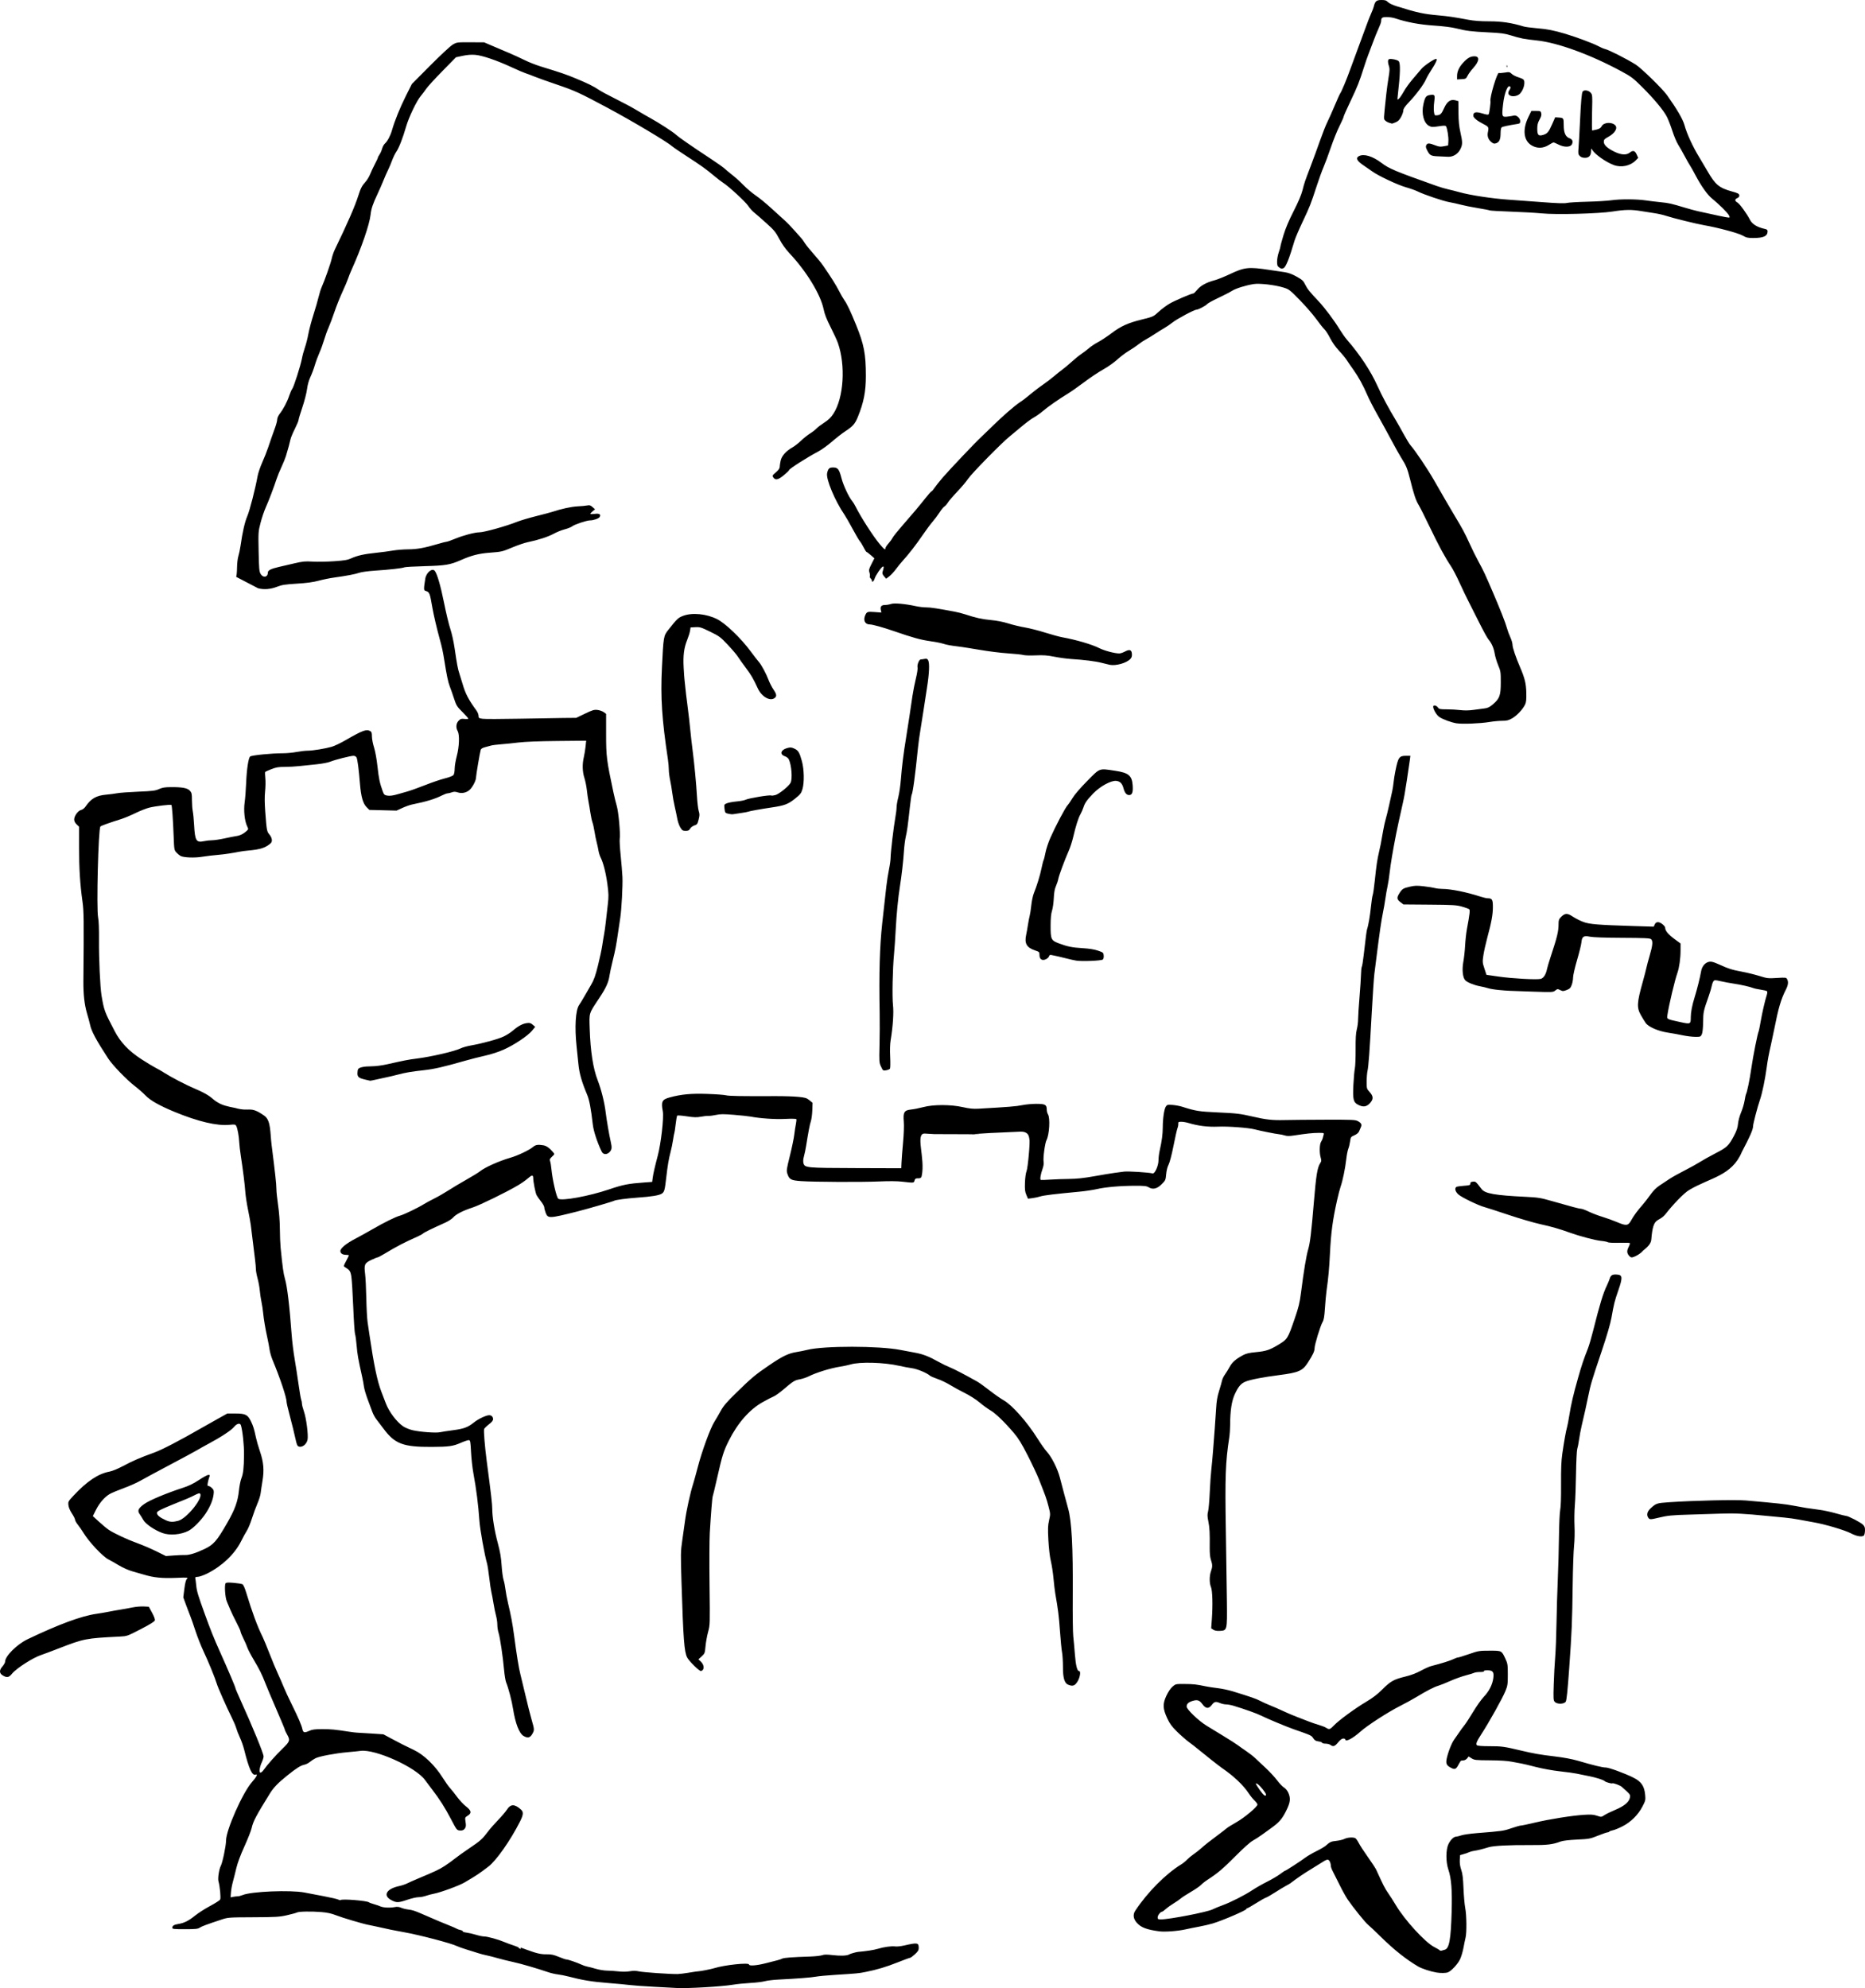 <?xml version="1.0" encoding="UTF-8" standalone="no"?>
<!-- Created with Inkscape (http://www.inkscape.org/) -->

<svg
   width="578.418mm"
   height="616.623mm"
   viewBox="0 0 578.418 616.623"
   version="1.1"
   id="svg1"
   xml:space="preserve"
   inkscape:version="1.3.2 (091e20e, 2023-11-25, custom)"
   sodipodi:docname="8-3.svg"
   xmlns:inkscape="http://www.inkscape.org/namespaces/inkscape"
   xmlns:sodipodi="http://sodipodi.sourceforge.net/DTD/sodipodi-0.dtd"
   xmlns="http://www.w3.org/2000/svg"
   xmlns:svg="http://www.w3.org/2000/svg"><sodipodi:namedview
     id="namedview1"
     pagecolor="#ffffff"
     bordercolor="#000000"
     borderopacity="0.25"
     inkscape:showpageshadow="2"
     inkscape:pageopacity="0.0"
     inkscape:pagecheckerboard="0"
     inkscape:deskcolor="#d1d1d1"
     inkscape:document-units="mm"
     inkscape:zoom="0.2648848"
     inkscape:cx="985.334"
     inkscape:cy="1259.0379"
     inkscape:window-width="1920"
     inkscape:window-height="1017"
     inkscape:window-x="-1928"
     inkscape:window-y="-8"
     inkscape:window-maximized="1"
     inkscape:current-layer="layer1" /><defs
     id="defs1" /><g
     inkscape:label="Vrstva 1"
     inkscape:groupmode="layer"
     id="layer1"
     transform="translate(181.386,161.724)"><path
       style="fill:#000000"
       d="m 28.421,454.863 c -0.8,-0.048 -3.956,-0.216 -7.011,-0.374 -3.056,-0.158 -6.39,-0.399 -7.408,-0.535 -1.019,-0.136 -4.149,-0.428 -6.956,-0.648 -4.83,-0.378 -7.862,-0.877 -12.094,-1.99 -1.019,-0.268 -2.507,-0.562 -3.307,-0.655 -0.8,-0.092 -2.11,-0.391 -2.91,-0.663 -3.642,-1.24 -8.561,-2.67 -10.98,-3.191 -1.455,-0.313 -3.598,-0.845 -4.763,-1.181 -1.164,-0.336 -2.712,-0.73 -3.44,-0.877 -0.728,-0.146 -1.859,-0.44 -2.514,-0.653 -0.655,-0.213 -2.262,-0.715 -3.572,-1.115 -1.31,-0.4 -2.705,-0.892 -3.1,-1.094 -1.676,-0.854 -11.629,-3.467 -16.479,-4.327 -3.004,-0.533 -4.794,-0.899 -8.467,-1.735 -0.873,-0.199 -2.004,-0.436 -2.514,-0.527 -1.659,-0.298 -8.155,-2.226 -10.121,-3.005 -1.347,-0.533 -2.666,-0.822 -4.432,-0.968 -3.194,-0.265 -7.027,-0.2 -7.642,0.13 -0.261,0.14 -1.655,0.521 -3.097,0.846 -2.367,0.534 -3.381,0.595 -10.427,0.627 -7.681,0.034 -7.839,0.046 -9.922,0.734 -4.51,1.489 -6.11,2.087 -6.747,2.52 -0.549,0.373 -1.327,0.45 -4.563,0.45 -3.428,0 -3.902,-0.052 -3.903,-0.431 -8.6e-4,-0.634 0.541,-0.978 1.865,-1.187 1.805,-0.284 3.204,-0.982 5.187,-2.587 0.996,-0.807 3.101,-2.155 4.677,-2.997 1.576,-0.842 2.978,-1.737 3.117,-1.99 0.263,-0.481 -0.077,-4.083 -0.536,-5.682 -0.248,-0.866 0.193,-3.754 0.728,-4.758 0.546,-1.027 1.632,-6.26 1.632,-7.866 0,-3.255 5.185,-14.934 8.061,-18.157 1.382,-1.549 1.888,-2.587 1.117,-2.291 -1.083,0.416 -2.064,-1.734 -3.598,-7.882 -0.254,-1.019 -0.834,-2.652 -1.289,-3.629 -0.455,-0.978 -0.963,-2.282 -1.129,-2.899 -0.166,-0.617 -0.813,-2.139 -1.437,-3.382 -1.475,-2.939 -4.258,-9.226 -4.587,-10.365 -0.483,-1.67 -2.648,-6.969 -4.093,-10.018 -0.793,-1.673 -1.946,-4.591 -2.563,-6.482 -0.617,-1.892 -1.3,-3.856 -1.518,-4.366 -0.219,-0.509 -0.809,-2.057 -1.313,-3.44 l -0.915,-2.514 0.331,-2.629 c 0.23,-1.829 0.474,-2.772 0.8,-3.098 0.449,-0.449 0.301,-0.462 -3.465,-0.308 -4.216,0.173 -6.8,-0.087 -9.803,-0.986 -0.946,-0.283 -2.613,-0.763 -3.704,-1.066 -1.122,-0.311 -2.904,-1.105 -4.101,-1.824 -1.164,-0.7 -2.639,-1.536 -3.277,-1.856 -1.76,-0.884 -6.03,-5.429 -7.726,-8.225 -0.48,-0.791 -1.267,-1.927 -1.748,-2.524 -0.481,-0.597 -0.875,-1.299 -0.875,-1.56 0,-0.261 -0.433,-1.127 -0.962,-1.924 -0.593,-0.894 -1.011,-1.883 -1.09,-2.58 -0.122,-1.087 -0.063,-1.2 1.558,-2.943 4.136,-4.449 7.687,-6.828 11.143,-7.467 0.894,-0.165 2.598,-0.864 4.222,-1.731 3.048,-1.628 5.351,-2.624 9.55,-4.133 2.513,-0.903 7.802,-3.649 15.134,-7.858 1.019,-0.585 3.161,-1.792 4.761,-2.684 l 2.909,-1.621 2.515,9.8e-4 c 3.096,10e-4 3.807,0.357 4.805,2.404 0.719,1.476 1.004,2.403 1.578,5.136 0.183,0.873 0.738,2.778 1.232,4.233 1.131,3.33 1.339,5.802 0.773,9.168 -0.229,1.361 -0.482,3.046 -0.562,3.745 -0.08,0.699 -0.517,2.117 -0.971,3.151 -0.454,1.034 -1.226,3.13 -1.716,4.658 -0.49,1.528 -1.182,3.218 -1.537,3.754 -0.355,0.536 -1.207,2.094 -1.894,3.461 -1.96,3.903 -5.872,7.615 -10.439,9.905 -1.091,0.547 -2.401,1.01 -2.91,1.028 -0.684,0.024 -0.896,0.135 -0.812,0.425 0.063,0.216 0.194,1.225 0.292,2.244 0.173,1.795 0.534,3.002 2.654,8.864 1.797,4.97 2.802,7.471 4.674,11.642 2.59,5.769 4.833,11.034 4.833,11.345 0,0.145 0.667,1.73 1.482,3.521 3.768,8.282 7.249,16.763 7.249,17.658 0,0.355 -0.228,1.13 -0.507,1.722 -0.735,1.562 -0.98,3.325 -0.461,3.325 0.221,0 0.671,-0.387 0.999,-0.86 1.07,-1.541 3.714,-4.521 5.832,-6.572 2.332,-2.258 2.447,-2.62 1.409,-4.435 -0.362,-0.633 -0.658,-1.269 -0.658,-1.413 0,-0.144 -1.172,-2.959 -2.604,-6.257 -1.432,-3.298 -2.996,-7.008 -3.476,-8.245 -1.086,-2.799 -1.752,-4.133 -3.702,-7.416 -0.847,-1.426 -1.688,-3.05 -1.869,-3.608 -0.181,-0.558 -0.729,-1.815 -1.219,-2.794 -0.489,-0.979 -0.889,-1.959 -0.889,-2.179 0,-0.22 -0.605,-1.553 -1.345,-2.962 -0.74,-1.409 -1.579,-3.158 -1.866,-3.885 -0.287,-0.727 -0.747,-1.818 -1.023,-2.423 -0.532,-1.168 -0.812,-5.017 -0.412,-5.664 0.165,-0.267 0.739,-0.303 2.496,-0.158 1.255,0.104 2.487,0.298 2.738,0.431 0.271,0.144 0.74,1.181 1.155,2.552 1.878,6.202 3.444,10.43 5.118,13.819 0.324,0.655 1.283,2.977 2.131,5.159 0.849,2.183 2.015,4.981 2.591,6.218 0.576,1.237 1.378,3.074 1.78,4.083 0.403,1.008 1.553,3.491 2.556,5.516 1.995,4.03 2.984,6.333 3.263,7.604 0.24,1.094 0.638,1.198 2.075,0.543 0.983,-0.448 1.733,-0.548 4.122,-0.548 2.744,0 3.743,0.096 8.354,0.801 1.019,0.156 2.15,0.288 2.514,0.295 0.364,0.006 2.326,0.124 4.36,0.26 l 3.699,0.249 2.519,1.353 c 2.688,1.444 4.507,2.362 6.95,3.51 3.024,1.42 6.498,4.753 8.842,8.481 0.823,1.31 1.877,2.798 2.343,3.307 0.465,0.509 1.461,1.759 2.213,2.778 0.752,1.019 1.989,2.335 2.749,2.926 1.686,1.309 1.824,2.083 0.515,2.89 -0.81,0.499 -0.856,0.605 -0.695,1.593 0.249,1.532 0.192,1.981 -0.328,2.556 -0.328,0.363 -0.738,0.489 -1.403,0.433 -0.915,-0.077 -0.985,-0.166 -2.671,-3.386 -1.948,-3.72 -3.59,-6.308 -5.932,-9.35 -0.878,-1.141 -1.864,-2.451 -2.19,-2.91 -2.813,-3.965 -15.503,-9.692 -20.044,-9.046 -0.582,0.083 -2.368,0.265 -3.969,0.405 -3.782,0.331 -8.74,1.264 -9.953,1.874 -0.526,0.265 -1.318,0.785 -1.76,1.157 -0.441,0.371 -1.202,0.754 -1.689,0.849 -1.146,0.225 -2.447,1.048 -5.399,3.418 -2.712,2.177 -4.162,3.673 -5.234,5.402 -4.377,7.057 -5.26,8.729 -5.73,10.848 -0.177,0.8 -1.188,3.36 -2.246,5.689 -1.223,2.693 -2.137,5.148 -2.512,6.747 -0.324,1.382 -0.803,3.287 -1.066,4.233 -0.263,0.946 -0.529,2.415 -0.593,3.265 l -0.116,1.545 0.817,-0.164 c 0.45,-0.09 1.076,-0.163 1.392,-0.161 0.316,0.002 0.995,-0.172 1.51,-0.387 2.704,-1.13 14.855,-1.627 19.215,-0.786 1.091,0.211 3.77,0.721 5.953,1.135 2.183,0.414 4.221,0.888 4.529,1.054 0.308,0.166 0.634,0.228 0.724,0.139 0.425,-0.425 8.14,0.195 8.769,0.705 0.146,0.119 0.802,0.362 1.456,0.541 0.655,0.179 1.59,0.5 2.078,0.714 0.952,0.417 3.008,0.511 4.574,0.208 0.647,-0.125 1.256,-0.055 1.852,0.212 0.488,0.219 1.506,0.472 2.262,0.562 1.262,0.15 1.973,0.377 4.183,1.339 4.807,2.091 6.667,2.878 8.467,3.583 1.164,0.456 2.236,0.925 2.381,1.041 0.146,0.116 0.653,0.294 1.127,0.395 0.474,0.101 0.799,0.286 0.722,0.41 -0.077,0.124 0.428,0.297 1.122,0.383 0.694,0.086 2.036,0.394 2.982,0.682 0.946,0.289 2.079,0.523 2.519,0.521 1.008,-0.005 4.307,0.899 6.212,1.702 0.8,0.337 2.14,0.831 2.977,1.096 0.837,0.265 1.521,0.564 1.521,0.664 0,0.1 0.185,0.252 0.411,0.339 0.235,0.09 0.342,0.046 0.249,-0.104 -0.214,-0.346 -0.268,-0.359 1.854,0.424 3.098,1.143 4.422,1.443 6.218,1.41 1.367,-0.025 2.127,0.137 3.704,0.788 1.091,0.451 2.167,0.82 2.39,0.82 0.525,10e-4 3.261,0.937 4.621,1.58 0.582,0.275 1.416,0.559 1.852,0.631 0.437,0.072 1.625,0.378 2.64,0.68 1.015,0.302 2.563,0.555 3.44,0.561 0.876,0.006 2.484,0.115 3.572,0.241 1.228,0.142 2.553,0.128 3.489,-0.037 1.071,-0.189 1.919,-0.177 2.916,0.039 1.332,0.29 9.751,0.87 11.965,0.825 0.569,-0.012 2.177,-0.212 3.572,-0.446 1.395,-0.234 2.715,-0.423 2.934,-0.421 0.544,0.005 3.921,-0.665 4.895,-0.971 3.132,-0.985 10.716,-1.785 10.716,-1.13 0,0.513 2.363,0.34 5.16,-0.379 1.455,-0.374 3.107,-0.795 3.672,-0.935 0.565,-0.14 1.248,-0.374 1.519,-0.519 0.492,-0.263 3.065,-0.453 8.567,-0.632 1.601,-0.052 3.301,-0.238 3.778,-0.413 0.663,-0.243 1.458,-0.248 3.376,-0.022 2.358,0.278 4.417,0.184 5.017,-0.229 0.296,-0.204 2.166,-0.731 2.778,-0.783 2.528,-0.215 4.897,-0.585 6.085,-0.949 1.88,-0.577 4.357,-0.913 5.433,-0.739 0.466,0.076 1.721,-0.061 2.787,-0.303 4.134,-0.94 4.467,-0.88 4.476,0.812 0.003,0.642 -0.26,1.069 -1.181,1.918 -0.652,0.601 -1.319,1.092 -1.483,1.092 -0.164,0 -1.923,0.646 -3.909,1.436 -3.574,1.421 -6.373,2.256 -9.961,2.972 -2.086,0.416 -2.609,0.466 -9.26,0.883 -2.619,0.164 -5.358,0.417 -6.085,0.563 -1.31,0.261 -6.016,0.627 -11.642,0.905 -1.601,0.079 -3.506,0.309 -4.233,0.512 -0.728,0.202 -2.752,0.445 -4.498,0.54 -1.746,0.095 -4.128,0.334 -5.292,0.531 -3.496,0.592 -14.306,1.223 -17.595,1.027 z M -123.994,320.576 c 1.244,0.058 3.348,-0.587 5.961,-1.829 2.912,-1.383 3.867,-2.476 7.128,-8.151 2.385,-4.151 3.279,-6.622 3.627,-10.025 0.14,-1.369 0.472,-3.045 0.738,-3.726 0.602,-1.542 0.793,-3.239 0.837,-7.455 0.03,-2.871 -0.454,-7.392 -0.971,-9.062 -0.25,-0.809 -1.278,-0.543 -2.164,0.56 -0.821,1.021 -4.133,3.189 -8.13,5.321 -1.164,0.621 -2.652,1.455 -3.307,1.853 -0.655,0.398 -4.405,2.422 -8.334,4.497 -3.929,2.075 -8.053,4.298 -9.164,4.939 -1.111,0.642 -3.476,1.696 -5.256,2.343 -1.78,0.647 -3.735,1.469 -4.345,1.826 -1.596,0.935 -3.157,2.743 -4.26,4.932 l -0.96,1.906 1.913,1.753 c 1.052,0.964 2.401,2.084 2.996,2.487 1.625,1.101 5.749,3.027 8.978,4.192 1.577,0.569 4.196,1.693 5.821,2.497 l 2.953,1.462 2.514,-0.182 c 1.382,-0.1 2.924,-0.163 3.425,-0.139 z m -6.997,-6.815 c -2.446,-0.888 -5.246,-2.796 -5.944,-4.05 -0.349,-0.627 -0.866,-1.457 -1.149,-1.846 -0.756,-1.036 -0.418,-1.77 1.426,-3.102 1.625,-1.174 6.843,-3.36 12.106,-5.071 1.75,-0.569 3.233,-1.294 4.879,-2.386 1.3,-0.862 2.59,-1.568 2.866,-1.568 0.575,0 0.581,0.018 0.274,0.843 -0.125,0.337 -0.309,1.059 -0.409,1.605 -0.147,0.807 -0.103,0.992 0.24,0.992 0.231,0 0.712,0.291 1.067,0.646 0.558,0.558 0.626,0.815 0.5,1.889 -0.214,1.819 -1.031,3.802 -2.467,5.987 -1.373,2.09 -3.877,4.625 -5.288,5.354 -2.37,1.226 -5.835,1.528 -8.098,0.706 z m 4.829,-3.778 c 2.784,-0.701 8.215,-7.607 6.713,-8.535 -0.128,-0.079 -0.783,0.149 -1.456,0.507 -0.673,0.358 -1.788,0.879 -2.479,1.158 -8.554,3.455 -9.326,3.821 -9.326,4.426 0,0.667 0.897,1.408 2.693,2.223 1.327,0.602 2.156,0.65 3.856,0.222 z m 390.327,140.09 c -1.863,-0.313 -4.593,-1.21 -5.736,-1.883 -3.734,-2.202 -7.499,-5.195 -11.546,-9.178 -1.774,-1.746 -3.565,-3.44 -3.98,-3.764 -0.839,-0.655 -4.645,-5.375 -6.302,-7.814 -0.589,-0.867 -1.718,-2.903 -2.509,-4.524 -0.791,-1.621 -1.727,-3.484 -2.08,-4.138 -0.353,-0.655 -0.645,-1.451 -0.649,-1.769 -0.013,-0.987 -0.5,-1.936 -0.993,-1.934 -0.258,9.6e-4 -0.827,0.243 -1.263,0.539 -0.437,0.295 -2.103,1.329 -3.704,2.297 -2.391,1.445 -4.425,2.829 -6.616,4.5 -0.146,0.112 -0.801,0.489 -1.455,0.839 -0.654,0.35 -2.155,1.26 -3.336,2.021 -1.181,0.762 -2.431,1.475 -2.778,1.585 -0.347,0.11 -1.738,0.897 -3.092,1.749 -1.354,0.852 -2.574,1.55 -2.712,1.55 -0.138,0 -0.251,0.101 -0.251,0.225 0,0.398 -7.426,3.585 -10.451,4.486 -1.019,0.303 -2.924,0.746 -4.233,0.983 -1.31,0.237 -3.148,0.608 -4.085,0.824 -2.351,0.542 -6.471,0.855 -8.218,0.625 -3.898,-0.513 -5.653,-1.176 -6.967,-2.63 -1.113,-1.231 -1.292,-2.565 -0.506,-3.756 3.784,-5.733 9.479,-11.463 14.352,-14.44 0.509,-0.311 1.283,-0.943 1.72,-1.405 0.437,-0.461 1.33,-1.204 1.984,-1.651 0.655,-0.447 1.674,-1.238 2.265,-1.76 1.612,-1.422 2.13,-1.834 5.011,-3.987 1.455,-1.087 2.848,-2.16 3.094,-2.385 0.247,-0.225 1.572,-1.046 2.944,-1.825 2.557,-1.451 6.529,-4.789 6.529,-5.485 0,-0.214 -0.401,-0.77 -0.89,-1.235 -0.49,-0.466 -1.282,-1.442 -1.762,-2.169 -1.734,-2.632 -4.671,-5.413 -8.46,-8.008 -0.764,-0.523 -5.653,-4.382 -7.408,-5.847 -0.655,-0.547 -1.905,-1.518 -2.778,-2.159 -0.873,-0.641 -2.509,-2.074 -3.636,-3.184 -1.619,-1.595 -2.253,-2.457 -3.024,-4.11 -1.406,-3.016 -1.467,-4.474 -0.294,-7.008 0.552,-1.193 1.293,-2.3 1.89,-2.823 0.98,-0.858 0.987,-0.86 3.817,-0.844 2.718,0.015 3.521,0.105 6.596,0.74 0.759,0.157 2.426,0.41 3.704,0.562 1.278,0.152 3.336,0.588 4.573,0.969 5.555,1.709 7.322,2.321 8.449,2.928 0.664,0.358 2.101,1.007 3.192,1.443 1.091,0.436 2.937,1.243 4.101,1.792 1.164,0.549 3.01,1.333 4.101,1.741 1.091,0.408 2.699,1.031 3.572,1.385 0.873,0.354 2.328,0.855 3.233,1.112 0.905,0.258 1.942,0.663 2.306,0.901 0.965,0.632 1.24,0.553 2.415,-0.692 1.496,-1.586 6.603,-5.334 10.017,-7.353 2.07,-1.224 3.496,-2.317 5.029,-3.853 2.526,-2.531 3.575,-3.117 7.131,-3.978 1.751,-0.424 3.394,-1.044 4.805,-1.813 1.179,-0.643 2.612,-1.289 3.184,-1.435 3.151,-0.808 5.838,-1.644 6.83,-2.124 0.618,-0.299 1.294,-0.545 1.503,-0.547 0.209,-0.002 1.749,-0.477 3.422,-1.055 2.916,-1.008 3.182,-1.052 6.375,-1.055 3.822,-0.004 3.72,-0.056 4.92,2.517 0.682,1.463 0.737,1.826 0.738,4.888 10e-4,3.041 -0.06,3.456 -0.761,5.159 -0.958,2.327 -5.067,9.685 -7.472,13.379 -1.424,2.187 -1.744,2.992 -1.347,3.388 0.193,0.193 1.611,0.298 4.016,0.298 3.68,0 4.406,0.1 9.538,1.319 4.063,0.965 5.934,1.292 10.54,1.844 2.837,0.34 5.479,0.834 7.276,1.362 4.856,1.427 7.547,2.079 8.603,2.084 0.988,0.005 5.739,1.744 8.506,3.113 2.496,1.235 3.452,2.626 3.705,5.394 0.145,1.585 0.093,1.801 -0.868,3.634 -1.347,2.57 -3.544,4.746 -6.151,6.092 -1.116,0.576 -2.465,1.129 -2.998,1.229 -0.533,0.1 -1.035,0.287 -1.115,0.416 -0.08,0.129 -0.328,0.235 -0.553,0.235 -0.224,0 -1.557,0.461 -2.961,1.024 -2.43,0.975 -2.745,1.033 -6.522,1.215 -2.44,0.118 -4.376,0.345 -5.027,0.59 -2.519,0.948 -4.189,1.146 -9.393,1.112 -6.625,-0.043 -11.46,0.207 -12.965,0.672 -1.845,0.569 -3.483,0.975 -4.498,1.114 -0.509,0.07 -1.164,0.242 -1.455,0.384 -0.291,0.141 -1.065,0.414 -1.72,0.607 l -1.191,0.35 -0.08,1.513 c -0.053,1.009 0.097,2.024 0.451,3.047 0.402,1.163 0.571,2.55 0.699,5.735 0.092,2.311 0.336,5.06 0.541,6.108 0.429,2.191 0.487,7.643 0.097,9.205 -0.145,0.582 -0.436,1.992 -0.647,3.134 -0.211,1.141 -0.676,2.716 -1.034,3.498 -0.682,1.49 -2.727,3.702 -3.799,4.11 -0.628,0.239 -2.259,0.265 -3.504,0.055 z m 2.532,-7.074 c 1.395,-0.397 1.888,-3.133 2.14,-11.867 0.191,-6.622 -0.097,-10.259 -1.032,-13.023 -0.808,-2.39 -0.79,-6.188 0.038,-7.877 0.662,-1.351 1.662,-2.309 2.41,-2.309 0.253,0 0.966,-0.178 1.583,-0.396 0.618,-0.218 2.746,-0.525 4.73,-0.683 7.95,-0.632 8.356,-0.689 10.789,-1.527 1.331,-0.458 2.659,-0.834 2.95,-0.834 0.291,0 2.238,-0.407 4.327,-0.904 4.513,-1.074 11.474,-2.18 15.222,-2.419 2.169,-0.138 2.958,-0.084 4.049,0.279 1.347,0.448 1.361,0.446 2.333,-0.195 0.538,-0.355 2.079,-1.105 3.424,-1.667 2.713,-1.134 4.182,-2.373 4.46,-3.763 0.152,-0.761 0.047,-0.969 -0.987,-1.941 -0.636,-0.599 -1.336,-1.234 -1.554,-1.413 -0.605,-0.495 -2.648,-1.236 -2.929,-1.062 -0.244,0.151 -2.103,-0.392 -2.362,-0.69 -0.336,-0.385 -2.742,-1.142 -5.027,-1.581 -1.382,-0.266 -3.049,-0.604 -3.704,-0.753 -0.655,-0.148 -2.972,-0.468 -5.149,-0.709 -2.314,-0.257 -5.447,-0.825 -7.541,-1.367 -1.97,-0.51 -3.939,-0.981 -4.376,-1.047 -0.437,-0.066 -1.746,-0.31 -2.91,-0.544 -1.425,-0.286 -3.673,-0.435 -6.879,-0.455 -4.424,-0.028 -4.828,-0.072 -5.689,-0.613 l -0.926,-0.583 -0.43,0.569 c -0.236,0.313 -0.712,0.6 -1.058,0.637 -0.346,0.038 -0.716,0.078 -0.822,0.09 -0.106,0.012 -0.425,0.476 -0.708,1.032 -0.86,1.686 -1.208,1.842 -2.538,1.136 -1.222,-0.648 -1.51,-1.212 -1.285,-2.516 0.326,-1.884 1.524,-5.016 2.366,-6.183 0.497,-0.688 1.219,-1.728 1.605,-2.31 0.386,-0.582 1.086,-1.535 1.555,-2.117 0.469,-0.582 1.706,-2.482 2.749,-4.222 1.043,-1.74 2.525,-3.824 3.292,-4.63 1.648,-1.732 2.693,-3.809 2.946,-5.854 0.231,-1.866 -0.163,-2.359 -1.886,-2.359 -0.724,0 -1.124,0.103 -1.024,0.265 0.101,0.163 -0.351,0.265 -1.179,0.265 -0.738,0 -1.549,0.106 -1.802,0.236 -0.253,0.13 -1.471,0.502 -2.708,0.827 -1.237,0.325 -3.38,1.099 -4.763,1.72 -1.382,0.621 -3.049,1.286 -3.704,1.477 -1.319,0.386 -3.547,1.534 -6.737,3.471 -1.159,0.704 -3.54,2.006 -5.292,2.895 -3.658,1.855 -10.017,5.975 -12.09,7.833 -2.432,2.179 -4.72,3.363 -4.72,2.443 0,-0.146 -0.283,-0.265 -0.63,-0.265 -0.425,0 -0.946,0.386 -1.605,1.191 -1.028,1.254 -1.537,1.423 -2.38,0.785 -0.282,-0.214 -0.957,-0.388 -1.499,-0.388 -0.542,0 -1.028,-0.127 -1.08,-0.282 -0.052,-0.155 -0.571,-0.346 -1.155,-0.424 -0.821,-0.11 -1.187,-0.335 -1.618,-0.992 -0.568,-0.866 -0.542,-0.855 -6.173,-2.823 -2.195,-0.767 -8.159,-3.263 -10.054,-4.207 -1.331,-0.663 -4.855,-1.921 -8.431,-3.011 -0.781,-0.238 -1.826,-0.432 -2.324,-0.432 -0.497,0 -1.332,-0.179 -1.854,-0.397 -1.394,-0.582 -1.803,-0.499 -2.587,0.529 -0.997,1.308 -1.881,1.243 -2.938,-0.215 -0.895,-1.234 -1.559,-1.449 -3.076,-0.994 -1.233,0.369 -1.809,0.926 -1.809,1.748 0,0.861 3.67,4.386 6.168,5.924 1.046,0.644 3.45,2.112 5.342,3.261 1.892,1.149 3.856,2.408 4.366,2.797 0.509,0.389 1.685,1.217 2.612,1.84 0.927,0.623 2.177,1.6 2.778,2.172 0.601,0.572 2.087,1.967 3.302,3.101 1.215,1.134 2.788,2.837 3.495,3.784 0.707,0.947 1.659,1.943 2.117,2.214 0.466,0.276 1.049,0.971 1.328,1.585 0.812,1.789 0.664,3.043 -0.675,5.709 -1.256,2.5 -2.138,3.516 -4.577,5.271 -0.833,0.6 -2.17,1.564 -2.971,2.144 -0.8,0.579 -2.051,1.382 -2.778,1.783 -0.788,0.434 -2.928,2.346 -5.292,4.728 -3.883,3.912 -5.661,5.424 -8.599,7.309 -0.8,0.513 -1.753,1.259 -2.117,1.658 -0.364,0.398 -1.793,1.384 -3.175,2.19 -1.382,0.806 -2.811,1.734 -3.175,2.062 -0.364,0.328 -1.316,0.987 -2.117,1.466 -0.8,0.479 -1.902,1.265 -2.448,1.748 -0.546,0.483 -1.089,0.877 -1.207,0.877 -0.482,0 -1.372,1.123 -1.372,1.73 0,0.583 0.11,0.651 1.058,0.651 2.613,0 14.292,-2.263 15.95,-3.09 0.696,-0.347 2.125,-0.938 3.175,-1.314 2.451,-0.876 6.963,-3.173 9.263,-4.716 0.988,-0.662 3.001,-1.809 4.474,-2.548 1.473,-0.739 3.295,-1.81 4.048,-2.378 0.753,-0.569 1.445,-1.034 1.537,-1.034 0.239,0 4.852,-2.988 6.267,-4.059 0.655,-0.496 2.203,-1.4 3.44,-2.009 1.237,-0.61 2.547,-1.375 2.91,-1.7 1.318,-1.179 1.67,-1.34 3.297,-1.509 0.91,-0.094 2.047,-0.367 2.527,-0.606 0.882,-0.44 2.505,-0.573 3.295,-0.27 0.237,0.091 0.739,0.773 1.116,1.517 0.377,0.743 1.664,2.723 2.861,4.399 1.197,1.676 2.365,3.464 2.595,3.973 2.08,4.6 2.702,5.817 3.697,7.234 0.629,0.896 1.671,2.522 2.315,3.614 2.759,4.673 9.141,11.642 11.982,13.084 0.846,0.429 1.6,0.881 1.676,1.003 0.076,0.122 0.336,0.167 0.578,0.1 0.242,-0.067 0.687,-0.192 0.988,-0.278 z M 211.248,394.87 c 0,-0.48 -1.749,-2.693 -2.537,-3.21 -0.916,-0.6 -0.798,-0.248 0.596,1.774 1.153,1.673 1.941,2.256 1.941,1.436 z m -271.26,32.75 c -2.738,-1.425 -1.539,-3.528 2.5,-4.384 0.769,-0.163 1.861,-0.531 2.427,-0.817 0.566,-0.287 2.114,-0.975 3.44,-1.529 5.29,-2.212 6.448,-2.761 8.151,-3.858 0.975,-0.628 2.405,-1.657 3.178,-2.287 0.773,-0.63 2.868,-2.126 4.655,-3.325 3.269,-2.193 3.922,-2.787 5.737,-5.216 0.544,-0.728 1.906,-2.275 3.028,-3.44 1.121,-1.164 2.353,-2.612 2.737,-3.218 1.132,-1.786 2.398,-1.789 4.359,-0.009 0.825,0.749 0.747,1.618 -0.339,3.763 -2.944,5.815 -7.322,12.052 -9.764,13.909 -3.059,2.327 -3.435,2.577 -7.426,4.941 -1.602,0.949 -7.406,3.084 -9.403,3.46 -0.794,0.149 -1.965,0.458 -2.602,0.685 -0.637,0.227 -1.656,0.413 -2.265,0.413 -0.609,0 -2.164,0.357 -3.456,0.794 -2.815,0.951 -3.331,0.964 -4.957,0.117 z m 40.957,-50.948 c -1.303,-0.79 -2.497,-3.888 -3.19,-8.278 -0.412,-2.609 -1.445,-6.573 -2.159,-8.283 -0.206,-0.494 -0.495,-2.232 -0.641,-3.861 -0.374,-4.171 -1.263,-10.156 -1.715,-11.543 -0.21,-0.644 -0.382,-1.779 -0.382,-2.522 0,-0.743 -0.182,-2.001 -0.405,-2.797 -0.223,-0.796 -0.576,-2.518 -0.784,-3.828 -0.208,-1.31 -0.5,-2.857 -0.648,-3.44 -0.148,-0.582 -0.45,-2.606 -0.67,-4.498 -0.221,-1.892 -0.523,-3.856 -0.671,-4.366 -0.781,-2.679 -2.194,-10.588 -2.386,-13.361 -0.346,-4.985 -0.925,-9.546 -1.864,-14.684 -0.306,-1.673 -0.635,-4.649 -0.731,-6.612 -0.15,-3.06 -0.239,-3.581 -0.624,-3.655 -0.247,-0.047 -1.378,0.322 -2.514,0.82 -2.461,1.08 -3.679,1.251 -9.076,1.279 -8.864,0.046 -11.431,-0.93 -14.949,-5.679 -0.728,-0.982 -1.688,-2.243 -2.134,-2.8 -0.446,-0.558 -1.024,-1.594 -1.283,-2.304 -0.26,-0.709 -0.919,-2.481 -1.466,-3.936 -0.546,-1.455 -1.07,-3.241 -1.164,-3.969 -0.094,-0.728 -0.343,-2.097 -0.554,-3.043 -1.233,-5.526 -1.499,-7.026 -1.711,-9.657 -0.129,-1.601 -0.35,-3.208 -0.49,-3.572 -0.14,-0.364 -0.396,-4.174 -0.568,-8.467 -0.172,-4.293 -0.441,-8.552 -0.596,-9.464 -0.28,-1.645 -0.509,-1.978 -1.977,-2.875 -0.467,-0.285 -0.449,-0.379 0.368,-1.886 0.473,-0.872 0.86,-1.66 0.86,-1.75 0,-0.091 -0.365,-0.165 -0.811,-0.165 -1.153,0 -1.835,-0.441 -1.835,-1.187 0,-0.864 1.785,-2.324 4.705,-3.848 1.268,-0.662 3.556,-1.928 5.084,-2.814 3.79,-2.197 7.325,-3.945 8.742,-4.322 1.207,-0.321 5.623,-2.452 7.38,-3.562 0.538,-0.34 1.982,-1.12 3.21,-1.735 1.227,-0.615 3.218,-1.758 4.425,-2.542 1.206,-0.783 3.706,-2.277 5.556,-3.319 1.85,-1.042 3.709,-2.181 4.133,-2.531 1.507,-1.245 5.973,-3.248 9.549,-4.282 2.246,-0.649 5.781,-2.33 6.917,-3.289 0.848,-0.715 1.542,-0.828 3.301,-0.537 0.916,0.152 1.919,0.872 2.984,2.144 0.488,0.582 0.484,0.597 -0.338,1.365 -0.686,0.641 -0.791,0.884 -0.601,1.396 0.127,0.341 0.312,1.463 0.411,2.494 0.326,3.39 1.578,8.782 2.129,9.168 1.078,0.755 9.579,-0.809 15.745,-2.898 4.358,-1.476 5.966,-1.791 10.991,-2.152 l 2.381,-0.171 0.17,-1.323 c 0.149,-1.156 0.734,-3.71 1.546,-6.747 1.017,-3.805 1.943,-11.902 1.58,-13.818 -0.574,-3.029 -0.251,-3.675 2.167,-4.323 3.63,-0.973 6.581,-1.247 11.602,-1.079 2.692,0.09 5.312,0.281 5.821,0.425 0.867,0.244 4.651,0.308 15.478,0.263 2.474,-0.01 5.606,0.091 6.959,0.226 2.156,0.214 2.583,0.344 3.44,1.044 l 0.978,0.799 -0.079,2.306 c -0.043,1.268 -0.244,2.799 -0.446,3.403 -0.35,1.045 -0.765,3.202 -1.458,7.579 -0.173,1.091 -0.481,2.58 -0.684,3.307 -0.236,0.842 -0.292,1.611 -0.157,2.117 0.391,1.456 0.797,1.494 16.318,1.543 l 14.023,0.044 0.068,-1.72 c 0.037,-0.946 0.252,-3.734 0.477,-6.197 0.246,-2.688 0.339,-5.286 0.233,-6.503 -0.257,-2.947 0.114,-3.57 2.262,-3.795 0.886,-0.093 2.589,-0.43 3.784,-0.75 3.13,-0.838 8.522,-0.833 12.277,0.01 2.062,0.463 3.214,0.576 4.895,0.481 9.239,-0.524 11.702,-0.723 13.443,-1.087 1.091,-0.228 3.077,-0.415 4.413,-0.415 2.775,-2.5e-4 3.26,0.26 3.26,1.748 0,0.504 0.171,1.18 0.38,1.502 0.729,1.124 0.437,6.29 -0.454,8.013 -0.49,0.948 -1.111,5.637 -0.891,6.735 0.098,0.489 -0.033,1.333 -0.337,2.182 -0.61,1.699 -0.86,3.309 -0.531,3.419 0.135,0.045 1.466,-4.5e-4 2.957,-0.101 1.491,-0.101 4.141,-0.194 5.887,-0.209 2.278,-0.018 4.446,-0.253 7.673,-0.829 2.474,-0.442 5.272,-0.906 6.218,-1.032 0.946,-0.126 2.334,-0.311 3.085,-0.411 1.213,-0.163 7.761,0.257 8.842,0.566 0.678,0.194 1.831,-2.369 1.831,-4.07 0,-0.768 0.169,-2.136 0.375,-3.039 0.656,-2.871 0.948,-5.082 0.953,-7.229 0.007,-2.73 0.434,-5.614 0.948,-6.398 0.374,-0.571 0.554,-0.616 2.043,-0.511 0.898,0.063 2.288,0.324 3.089,0.58 4.093,1.307 5.16,1.477 10.848,1.734 5.923,0.268 7.112,0.407 10.848,1.274 4.248,0.985 6.147,1.197 9.922,1.108 2.037,-0.048 7.812,-0.099 12.832,-0.112 8.323,-0.022 9.205,0.018 10.002,0.453 1.031,0.563 1.279,1.066 0.914,1.856 -0.147,0.318 -0.394,0.896 -0.55,1.286 -0.181,0.454 -0.703,0.895 -1.45,1.225 -1.118,0.494 -1.174,0.574 -1.352,1.915 -0.102,0.77 -0.351,1.794 -0.553,2.277 -0.202,0.483 -0.491,1.981 -0.642,3.329 -0.31,2.763 -1.109,6.622 -1.74,8.404 -0.232,0.655 -0.727,2.56 -1.1,4.233 -1.372,6.157 -1.889,10.028 -2.209,16.536 -0.234,4.749 -0.472,7.343 -1.072,11.642 -0.142,1.019 -0.359,3.4 -0.483,5.292 -0.176,2.694 -0.341,3.64 -0.763,4.366 -0.678,1.166 -2.439,6.944 -2.451,8.041 -0.011,0.968 -0.497,2.015 -2.082,4.484 -1.644,2.56 -2.873,3.095 -8.889,3.866 -5.042,0.646 -9.042,1.425 -10.498,2.043 -1.372,0.583 -2.161,1.508 -3.234,3.79 -1.009,2.148 -1.476,5.166 -1.487,9.619 -0.003,1.185 -0.124,2.929 -0.269,3.875 -1.178,7.69 -1.342,12.187 -1.058,28.972 0.138,8.149 0.286,18.091 0.329,22.093 0.093,8.752 0.077,8.818 -2.132,8.944 -0.978,0.056 -1.616,-0.053 -2.078,-0.356 l -0.667,-0.437 0.203,-2.819 c 0.318,-4.417 0.197,-8.872 -0.27,-9.989 -0.513,-1.228 -0.516,-3.422 -0.006,-4.868 0.5,-1.418 0.499,-2.063 -0.01,-3.562 -0.269,-0.793 -0.396,-2.073 -0.374,-3.78 0.058,-4.498 -0.034,-6.234 -0.432,-8.181 -0.309,-1.514 -0.325,-2.127 -0.078,-3.043 0.17,-0.63 0.404,-3.289 0.521,-5.909 0.117,-2.619 0.338,-5.834 0.493,-7.144 0.154,-1.31 0.399,-3.989 0.544,-5.953 0.145,-1.965 0.379,-5.001 0.52,-6.747 0.141,-1.746 0.332,-4.544 0.424,-6.218 0.124,-2.248 0.363,-3.665 0.917,-5.424 0.412,-1.31 0.824,-2.761 0.916,-3.226 0.092,-0.465 0.494,-1.298 0.893,-1.852 0.4,-0.554 1.07,-1.64 1.489,-2.414 0.774,-1.427 1.865,-2.376 4.142,-3.603 0.937,-0.505 1.898,-0.727 4.006,-0.927 3.068,-0.291 4.255,-0.677 6.8,-2.213 2.982,-1.8 3.021,-1.861 5.203,-8.18 1.214,-3.515 1.551,-4.899 1.945,-7.984 0.885,-6.934 1.625,-11.395 2.248,-13.552 0.588,-2.037 0.966,-5.177 1.734,-14.39 0.722,-8.666 1.09,-10.927 2.004,-12.322 0.365,-0.557 0.387,-0.831 0.134,-1.677 -0.44,-1.47 -0.384,-4.152 0.103,-4.895 0.223,-0.341 0.457,-0.842 0.519,-1.115 0.062,-0.273 0.191,-0.764 0.287,-1.091 0.168,-0.577 0.118,-0.595 -1.643,-0.584 -1.792,0.011 -3.622,0.205 -7.5,0.792 -1.474,0.223 -2.217,0.223 -2.91,-1e-4 -0.512,-0.165 -1.348,-0.337 -1.857,-0.383 -0.964,-0.086 -5.759,-1.049 -7.462,-1.498 -1.931,-0.509 -8.296,-0.982 -11.348,-0.843 -3.119,0.142 -6.247,-0.244 -9.175,-1.133 -0.688,-0.209 -1.697,-0.381 -2.241,-0.383 -0.872,-0.003 -0.983,0.07 -0.939,0.607 0.028,0.335 -0.088,0.961 -0.258,1.389 -0.17,0.429 -0.724,2.887 -1.232,5.463 -0.541,2.745 -1.17,5.155 -1.518,5.821 -0.364,0.698 -0.657,1.857 -0.758,3 -0.156,1.775 -0.221,1.921 -1.377,3.077 -1.444,1.444 -2.747,1.757 -4.041,0.969 -0.658,-0.401 -1.358,-0.482 -4.101,-0.478 -4.589,0.007 -9.244,0.405 -11.906,1.018 -1.237,0.285 -3.678,0.651 -5.424,0.813 -7.524,0.701 -11.181,1.144 -12.171,1.474 -0.582,0.194 -1.683,0.433 -2.446,0.53 l -1.388,0.177 -0.514,-1.198 c -0.42,-0.98 -0.497,-1.672 -0.423,-3.795 0.053,-1.505 0.256,-2.986 0.485,-3.523 0.418,-0.984 1.158,-9.205 0.891,-9.901 -0.131,-0.342 0.115,-2.499 -2.877,-2.375 -32.681,1.352 2.946,0.8 -22.568,0.771 l -3.969,-0.005 -3.002,-0.178 c -3.143,-0.186 0.206,7.658 -0.985,13.152 -0.318,1.468 -1.843,0.032 -2.206,1.363 -0.229,0.842 -0.139,0.832 -3.873,0.402 -1.507,-0.174 -4.103,-0.198 -7.011,-0.066 -5.396,0.245 -20.314,0.181 -24.33,-0.103 -3.145,-0.223 -3.648,-0.494 -4.238,-2.281 -0.323,-0.978 -0.266,-1.383 0.775,-5.569 0.617,-2.483 1.228,-5.427 1.358,-6.543 0.129,-1.116 0.357,-2.607 0.507,-3.315 0.149,-0.707 0.208,-1.389 0.13,-1.515 -0.078,-0.126 -1.63,-0.154 -3.45,-0.061 -3.129,0.159 -7.712,-0.149 -10.708,-0.718 -0.664,-0.126 -2.99,-0.376 -5.168,-0.555 -3.233,-0.266 -4.251,-0.262 -5.539,0.023 -0.868,0.192 -1.936,0.331 -2.372,0.308 -0.437,-0.023 -1.508,0.092 -2.381,0.256 -1.275,0.239 -2.132,0.215 -4.358,-0.122 -1.524,-0.231 -2.859,-0.331 -2.967,-0.223 -0.108,0.108 -0.323,1.313 -0.478,2.676 -0.155,1.364 -0.334,2.565 -0.398,2.67 -0.064,0.104 -0.247,1.07 -0.405,2.147 -0.158,1.076 -0.509,2.791 -0.78,3.809 -0.564,2.125 -0.912,4.183 -1.34,7.938 -0.439,3.847 -0.584,4.392 -1.317,4.924 -0.782,0.568 -3.159,0.965 -7.669,1.282 -3.266,0.23 -6.759,0.699 -7.193,0.968 -0.373,0.231 -8.096,2.485 -11.196,3.268 -8.958,2.264 -9.324,2.28 -10.02,0.457 -0.237,-0.62 -0.431,-1.376 -0.431,-1.68 0,-0.304 -0.459,-1.133 -1.02,-1.843 -0.561,-0.71 -1.174,-1.585 -1.363,-1.944 -0.365,-0.695 -1.042,-4.152 -1.051,-5.366 -0.007,-0.975 -0.456,-0.917 -1.725,0.224 -0.582,0.523 -1.951,1.478 -3.043,2.122 -3.654,2.156 -11.75,6.112 -14.023,6.852 -2.99,0.973 -5.136,2.072 -6.022,3.083 -0.399,0.455 -1.499,1.175 -2.445,1.6 -4.278,1.92 -6.512,3.012 -6.873,3.356 -0.215,0.205 -0.989,0.639 -1.72,0.963 -4.178,1.855 -6.459,3.043 -10.403,5.422 -0.957,0.577 -1.867,1.05 -2.022,1.05 -0.155,1.2e-4 -1.027,0.353 -1.938,0.784 -2.089,0.988 -2.286,1.433 -1.922,4.341 0.148,1.183 0.317,4.592 0.375,7.575 0.058,2.983 0.238,6.317 0.4,7.408 0.162,1.091 0.417,2.818 0.567,3.836 1.4,9.497 2.424,14.398 3.704,17.723 0.449,1.167 1.066,2.776 1.37,3.576 1.004,2.639 3.344,5.754 5.368,7.147 0.637,0.438 1.951,0.976 2.953,1.21 2.359,0.549 7.24,0.905 8.505,0.621 0.548,-0.123 2.395,-0.407 4.103,-0.631 3.327,-0.436 4.562,-0.902 6.453,-2.435 1.264,-1.025 3.759,-2.206 4.659,-2.206 0.767,0 1.236,0.47 1.236,1.24 0,0.414 -0.413,0.919 -1.309,1.601 -0.72,0.548 -1.381,1.2 -1.47,1.449 -0.182,0.511 0.221,5.496 0.798,9.866 1.361,10.324 1.719,13.408 1.72,14.817 0.001,2.578 0.698,6.894 1.73,10.716 0.722,2.674 1.018,4.404 1.177,6.879 0.117,1.819 0.388,3.843 0.602,4.498 0.214,0.655 0.477,1.965 0.585,2.91 0.107,0.946 0.463,2.851 0.791,4.233 0.924,3.901 1.408,6.473 1.865,9.922 0.836,6.301 1.491,10.353 1.968,12.171 0.267,1.019 0.984,3.995 1.593,6.615 0.609,2.619 1.454,5.968 1.878,7.441 0.924,3.207 0.927,3.296 0.195,4.567 -0.661,1.149 -1.441,1.3 -2.714,0.528 z M 300.814,366.124 c -0.434,-0.48 -0.462,-0.954 -0.319,-5.49 0.086,-2.731 0.288,-6.513 0.45,-8.405 0.162,-1.892 0.342,-6.535 0.401,-10.319 0.059,-3.784 0.24,-9.915 0.402,-13.626 0.162,-3.711 0.33,-9.783 0.372,-13.494 0.043,-3.752 0.212,-7.393 0.382,-8.202 0.191,-0.91 0.289,-3.886 0.262,-7.938 -0.032,-4.807 0.07,-7.268 0.393,-9.525 0.55,-3.836 1.116,-7.008 1.466,-8.202 0.149,-0.509 0.458,-2.117 0.687,-3.572 0.546,-3.47 1.246,-6.476 2.711,-11.642 1.144,-4.033 1.692,-5.671 3.1,-9.26 0.342,-0.873 1.056,-3.314 1.585,-5.424 2.043,-8.143 3.108,-11.649 4.263,-14.023 0.318,-0.655 0.722,-1.637 0.896,-2.183 0.345,-1.082 0.893,-1.356 2.417,-1.21 1.546,0.149 1.595,0.977 0.278,4.781 -1.217,3.515 -1.379,4.158 -2.153,8.534 -0.336,1.899 -1.397,5.531 -3.052,10.451 -3.203,9.523 -3.37,10.083 -4.218,14.196 -0.695,3.368 -0.941,4.474 -1.964,8.822 -0.291,1.237 -0.661,3.201 -0.821,4.366 -0.161,1.164 -0.416,2.474 -0.567,2.91 -0.151,0.437 -0.32,3.83 -0.375,7.541 -0.055,3.711 -0.22,8.176 -0.367,9.922 -0.147,1.746 -0.195,4.663 -0.107,6.482 0.092,1.887 0.032,4.501 -0.139,6.085 -0.165,1.528 -0.356,6.945 -0.424,12.039 -0.157,11.785 -0.274,14.569 -1.101,26.194 -0.484,6.795 -0.786,9.696 -1.054,10.12 -0.514,0.813 -2.69,0.858 -3.403,0.07 z m -150.87,-5.3 c -1.19,-0.479 -1.666,-2.051 -1.666,-5.506 0,-1.732 -0.126,-3.791 -0.281,-4.575 -0.154,-0.784 -0.444,-3.747 -0.642,-6.585 -0.324,-4.621 -0.588,-6.733 -1.453,-11.642 -0.141,-0.8 -0.387,-2.884 -0.547,-4.63 -0.16,-1.746 -0.532,-4.187 -0.828,-5.424 -0.327,-1.369 -0.626,-3.905 -0.764,-6.482 -0.191,-3.575 -0.158,-4.535 0.214,-6.176 0.433,-1.908 0.429,-1.986 -0.187,-4.366 -0.6,-2.317 -0.871,-3.079 -3.025,-8.508 -0.52,-1.31 -2.048,-4.549 -3.396,-7.198 -1.896,-3.724 -2.872,-5.313 -4.304,-7.004 -2.85,-3.365 -5.718,-6.13 -7.298,-7.036 -0.788,-0.452 -2.288,-1.542 -3.333,-2.423 -1.117,-0.941 -3.026,-2.161 -4.63,-2.958 -1.502,-0.746 -3.575,-1.879 -4.607,-2.518 -1.032,-0.639 -2.749,-1.458 -3.815,-1.82 -1.066,-0.362 -2.126,-0.825 -2.356,-1.027 -0.984,-0.865 -3.913,-2.081 -5.556,-2.307 -0.958,-0.132 -2.754,-0.47 -3.99,-0.753 -4.695,-1.071 -12.232,-1.278 -15.081,-0.413 -0.655,0.199 -2.084,0.501 -3.175,0.673 -3.056,0.479 -7.441,1.832 -9.848,3.039 -0.687,0.344 -1.925,0.751 -2.751,0.904 -1.589,0.294 -1.969,0.533 -5.15,3.237 -1.103,0.938 -2.413,1.867 -2.91,2.064 -0.498,0.198 -2.056,1.006 -3.463,1.796 -4.015,2.255 -7.689,6.433 -10.406,11.837 -1.676,3.333 -2.077,4.614 -3.721,11.879 -0.655,2.895 -1.248,5.357 -1.318,5.469 -0.142,0.23 -0.57,5.587 -0.908,11.359 -0.123,2.11 -0.157,9.381 -0.074,16.157 0.149,12.204 0.145,12.342 -0.448,14.54 -0.329,1.22 -0.69,3.222 -0.802,4.447 -0.195,2.134 -0.245,2.267 -1.202,3.144 l -0.999,0.915 0.698,0.647 c 1.194,1.107 1.233,2.739 0.072,2.967 -0.48,0.094 -3.669,-3.044 -4.268,-4.199 -0.899,-1.735 -1.195,-5.654 -1.74,-23.008 -0.292,-9.312 -0.283,-9.795 0.257,-13.494 0.308,-2.11 0.685,-4.789 0.837,-5.953 0.399,-3.043 1.674,-8.851 2.469,-11.245 0.218,-0.655 0.892,-3.096 1.5,-5.424 1.289,-4.943 3.893,-12.04 5.131,-13.986 0.476,-0.748 1.353,-2.252 1.95,-3.344 0.87,-1.592 1.835,-2.717 4.879,-5.689 4.726,-4.614 5.833,-5.539 10.121,-8.46 4.115,-2.803 6.009,-3.725 8.428,-4.106 0.997,-0.157 2.545,-0.469 3.44,-0.694 5.119,-1.287 22.31,-1.27 28.878,0.028 1.019,0.201 2.983,0.569 4.366,0.817 2.623,0.471 4.427,1.168 7.541,2.914 1.019,0.571 2.566,1.324 3.44,1.673 1.362,0.544 4.269,2.056 8.47,4.405 0.584,0.327 2.31,1.567 3.836,2.756 1.526,1.189 3.51,2.576 4.409,3.08 2.574,1.445 7.245,6.72 10.392,11.734 1.048,1.669 2.353,3.521 2.901,4.116 1.523,1.652 3.335,5.227 4.088,8.062 0.367,1.382 0.978,3.704 1.358,5.159 0.38,1.455 0.913,3.42 1.184,4.366 1.134,3.956 1.558,11.903 1.455,27.252 -0.039,5.748 0.032,11.344 0.157,12.435 0.125,1.091 0.355,3.637 0.512,5.656 0.271,3.495 0.705,5.192 1.328,5.192 0.577,0 0.247,2.03 -0.53,3.255 -0.828,1.306 -1.469,1.525 -2.838,0.974 z m -330.477,-2.904 c -1.115,-0.68 -1.136,-1.603 -0.066,-2.821 0.437,-0.497 0.794,-1.143 0.794,-1.435 0,-1.73 3.675,-5.391 7.011,-6.985 9.646,-4.608 16.652,-7.196 21.252,-7.849 1.117,-0.159 2.865,-0.458 3.883,-0.665 1.019,-0.207 2.626,-0.496 3.572,-0.642 0.946,-0.147 2.613,-0.45 3.704,-0.673 1.091,-0.224 2.697,-0.368 3.567,-0.319 l 1.583,0.088 1.01,1.849 c 0.622,1.139 0.955,2.054 0.868,2.381 -0.098,0.366 -1.459,1.213 -4.371,2.72 -4.199,2.172 -4.246,2.189 -6.552,2.304 -10.558,0.53 -11.033,0.623 -18.992,3.71 -2.328,0.903 -4.71,1.795 -5.292,1.981 -2.53,0.811 -7.755,4.155 -9.093,5.819 -0.971,1.208 -1.59,1.323 -2.88,0.537 z m 573.286,-44.029 c -1.999,-1.042 -8.018,-2.831 -11.642,-3.46 -1.382,-0.24 -3.445,-0.62 -4.583,-0.843 -1.138,-0.223 -3.162,-0.505 -4.498,-0.626 -1.336,-0.121 -3.619,-0.339 -5.075,-0.485 -7.421,-0.744 -10.463,-0.897 -14.634,-0.736 -2.429,0.094 -6.857,0.233 -9.84,0.308 -5.145,0.131 -6.77,0.296 -9.525,0.968 -2.348,0.573 -2.713,0.581 -3.086,0.071 -0.66,-0.903 -0.432,-1.958 0.638,-2.953 1.719,-1.598 1.908,-1.662 5.652,-1.922 7.715,-0.536 20.68,-0.836 23.915,-0.554 9.825,0.859 12.175,1.116 14.817,1.62 3.193,0.609 4.685,0.847 8.07,1.284 1.237,0.16 3.499,0.648 5.027,1.085 1.528,0.437 2.948,0.794 3.156,0.794 0.688,0 4.639,2.058 5.295,2.758 0.522,0.558 0.632,0.925 0.58,1.935 -0.035,0.686 -0.207,1.337 -0.38,1.448 -0.699,0.445 -2.231,0.172 -3.887,-0.691 z M -88.973,286.8 c -0.174,-0.111 -0.444,-0.793 -0.6,-1.517 -0.468,-2.174 -1.32,-5.639 -2.144,-8.725 -0.428,-1.601 -0.777,-3.132 -0.777,-3.404 0.002,-1.418 -1.998,-7.412 -4.372,-13.103 -0.388,-0.93 -0.805,-2.394 -0.926,-3.254 -0.122,-0.86 -0.402,-2.362 -0.622,-3.337 -0.611,-2.701 -1.187,-6.079 -1.361,-7.99 -0.086,-0.946 -0.321,-2.494 -0.522,-3.44 -0.201,-0.946 -0.438,-2.545 -0.526,-3.553 -0.088,-1.008 -0.393,-2.673 -0.678,-3.699 -0.284,-1.026 -0.517,-2.278 -0.517,-2.783 0,-0.505 -0.12,-1.876 -0.267,-3.048 -0.147,-1.172 -0.463,-3.738 -0.702,-5.702 -0.239,-1.965 -0.517,-4.227 -0.617,-5.027 -0.1,-0.8 -0.488,-2.943 -0.863,-4.763 -0.375,-1.819 -0.754,-4.319 -0.843,-5.556 -0.174,-2.403 -0.697,-6.6 -1.387,-11.113 -0.233,-1.528 -0.453,-3.433 -0.488,-4.233 -0.081,-1.838 -0.532,-4.305 -0.919,-5.029 -0.273,-0.51 -0.445,-0.541 -2.078,-0.38 -3.898,0.384 -9.771,-0.998 -17.103,-4.027 -4.709,-1.945 -7.511,-3.538 -9.039,-5.14 -0.704,-0.738 -2.113,-1.977 -3.131,-2.753 -2.559,-1.951 -6.988,-6.521 -8.374,-8.641 -3.745,-5.729 -5.249,-8.543 -5.638,-10.542 -0.099,-0.509 -0.517,-2.057 -0.928,-3.44 -0.799,-2.683 -1.16,-5.915 -1.125,-10.054 0.165,-19.23 0.138,-21.645 -0.278,-24.606 -0.755,-5.381 -1.066,-10.3 -1.063,-16.852 l 0.003,-6.401 -0.758,-0.726 c -0.505,-0.484 -0.758,-0.991 -0.758,-1.522 0,-1.101 1.187,-2.737 2.138,-2.946 0.439,-0.096 1.01,-0.525 1.34,-1.008 1.735,-2.532 3.336,-3.462 6.443,-3.741 1.164,-0.105 2.712,-0.308 3.44,-0.451 0.728,-0.144 3.645,-0.358 6.482,-0.476 4.488,-0.187 5.329,-0.291 6.459,-0.805 1.007,-0.457 1.812,-0.594 3.572,-0.606 3.616,-0.025 5.222,0.267 5.984,1.089 0.586,0.632 0.655,0.937 0.665,2.957 0.006,1.238 0.121,2.787 0.254,3.442 0.134,0.655 0.318,2.56 0.409,4.233 0.269,4.918 0.658,5.56 3.059,5.045 0.726,-0.156 1.879,-0.285 2.563,-0.287 0.684,-0.002 2.375,-0.254 3.757,-0.56 1.382,-0.306 3.065,-0.638 3.738,-0.738 1.204,-0.179 2.226,-0.698 3.25,-1.652 0.5,-0.466 0.503,-0.518 0.062,-1.442 -0.77,-1.615 -1.104,-4.892 -0.75,-7.352 0.17,-1.178 0.38,-3.928 0.468,-6.11 0.168,-4.19 0.722,-7.789 1.25,-8.125 0.638,-0.406 6.687,-1.003 10.163,-1.003 1.18,0 3.079,-0.179 4.219,-0.397 1.141,-0.218 2.683,-0.397 3.428,-0.397 1.578,-5.2e-5 5.419,-0.626 7.509,-1.224 0.8,-0.229 2.705,-1.138 4.233,-2.02 5.32,-3.071 6.46,-3.491 7.69,-2.832 0.405,0.217 0.512,0.562 0.515,1.654 0.002,0.759 0.294,2.289 0.649,3.4 0.377,1.18 0.821,3.625 1.068,5.881 0.414,3.782 0.694,5.119 1.595,7.637 0.385,1.076 0.57,1.273 1.324,1.415 0.859,0.161 1.849,0.038 3.431,-0.429 0.437,-0.129 1.687,-0.484 2.778,-0.79 1.091,-0.306 3.644,-1.216 5.671,-2.022 2.028,-0.806 4.757,-1.736 6.066,-2.066 1.452,-0.367 2.515,-0.788 2.729,-1.081 0.193,-0.264 0.351,-1.141 0.351,-1.95 3.67e-4,-0.809 0.298,-2.581 0.661,-3.937 0.77,-2.872 0.897,-6.612 0.264,-7.72 -0.609,-1.066 -0.493,-2.384 0.281,-3.192 0.589,-0.614 0.833,-0.69 1.852,-0.575 0.646,0.073 1.173,0.028 1.172,-0.101 -9.84e-4,-0.128 -0.826,-1.052 -1.833,-2.052 -1.701,-1.691 -1.887,-1.99 -2.617,-4.233 -0.432,-1.328 -1.024,-3.013 -1.315,-3.744 -0.493,-1.239 -0.95,-3.421 -1.66,-7.93 -0.43,-2.733 -0.755,-4.241 -1.451,-6.747 -0.834,-3 -1.868,-7.405 -2.237,-9.525 -0.853,-4.904 -0.89,-4.993 -2.214,-5.409 -0.52,-0.163 -0.521,-0.634 -0.011,-3.796 0.304,-1.885 2.163,-3.38 2.949,-2.37 0.737,0.947 1.81,4.651 2.854,9.856 0.642,3.201 1.527,6.878 1.966,8.169 0.452,1.331 1.033,3.967 1.34,6.085 0.702,4.841 0.996,6.384 1.492,7.838 0.223,0.655 0.646,2.024 0.939,3.043 0.882,3.066 1.858,4.943 4.317,8.307 0.361,0.494 0.657,1.231 0.657,1.637 0,0.676 0.104,0.754 1.231,0.923 0.677,0.102 5.707,0.095 11.179,-0.015 5.471,-0.11 11.734,-0.215 13.916,-0.235 l 3.969,-0.035 2.693,-1.293 C 2.358,58.509 2.878,58.354 3.911,58.471 c 0.656,0.074 1.528,0.379 1.937,0.678 l 0.745,0.544 v 6.171 c 0,7.025 0.131,8.075 2.254,18.078 0.309,1.455 0.79,3.42 1.069,4.366 0.541,1.834 1.157,8.755 0.904,10.156 -0.082,0.453 0.046,2.729 0.284,5.057 0.238,2.328 0.489,5.364 0.557,6.747 0.129,2.59 -0.273,10.127 -0.677,12.7 -0.126,0.8 -0.418,2.765 -0.65,4.366 -0.622,4.291 -0.851,5.492 -1.713,8.996 -0.43,1.746 -0.865,3.766 -0.966,4.488 -0.3,2.133 -1.087,3.863 -3.207,7.054 -3.265,4.915 -3.111,4.417 -2.943,9.488 0.233,7.033 1.052,12.311 2.478,15.976 1.104,2.836 2.119,6.91 2.48,9.958 0.272,2.295 1.112,7.167 1.587,9.198 0.406,1.741 0.32,2.411 -0.403,3.134 -0.851,0.851 -1.96,0.777 -2.416,-0.161 -1.369,-2.817 -2.527,-6.339 -2.766,-8.418 -0.562,-4.883 -1.077,-7.623 -1.724,-9.163 -1.708,-4.067 -2.448,-6.651 -2.734,-9.539 -0.158,-1.601 -0.415,-4.101 -0.57,-5.556 -0.639,-5.985 -0.322,-11.193 0.779,-12.79 0.367,-0.533 1.106,-1.743 1.641,-2.688 0.535,-0.946 1.473,-2.567 2.083,-3.602 0.874,-1.483 1.326,-2.751 2.13,-5.979 0.562,-2.253 1.157,-5.038 1.322,-6.188 0.166,-1.15 0.419,-2.686 0.563,-3.414 0.144,-0.728 0.386,-2.454 0.539,-3.836 0.152,-1.382 0.43,-3.826 0.617,-5.429 0.298,-2.557 0.283,-3.339 -0.118,-6.35 C 6.528,109.026 5.724,105.862 4.875,104.182 4.618,103.673 4.324,102.72 4.222,102.066 4.12,101.411 3.875,100.28 3.676,99.552 3.478,98.824 3.177,97.336 3.008,96.245 2.839,95.153 2.547,93.843 2.36,93.333 2.173,92.823 1.878,91.454 1.706,90.291 1.534,89.127 1.274,87.58 1.128,86.852 0.983,86.124 0.761,84.577 0.636,83.412 0.511,82.248 0.164,80.522 -0.135,79.576 -0.766,77.581 -0.827,75.341 -0.311,73.094 -0.11,72.221 0.134,70.72 0.232,69.76 l 0.177,-1.746 -8.923,0.086 c -5.731,0.055 -10.067,0.226 -12.121,0.477 -1.759,0.215 -4.211,0.464 -5.448,0.554 -1.237,0.09 -2.606,0.267 -3.043,0.394 -0.437,0.127 -1.293,0.36 -1.902,0.517 -0.657,0.169 -1.169,0.477 -1.258,0.757 -0.256,0.805 -1.47,7.962 -1.47,8.663 0,0.842 -0.91,2.672 -1.802,3.624 -0.945,1.008 -2.501,1.401 -3.823,0.965 -0.797,-0.263 -1.21,-0.268 -1.883,-0.025 -0.475,0.172 -1.067,0.312 -1.316,0.312 -0.249,0 -1.025,0.29 -1.724,0.644 -2.183,1.106 -4.93,1.939 -9.294,2.817 -0.655,0.132 -2.004,0.611 -2.999,1.066 l -1.808,0.826 -4.216,-0.107 -4.216,-0.107 -0.834,-0.834 c -1.143,-1.143 -1.748,-3.254 -2.068,-7.215 -0.371,-4.601 -0.773,-7.672 -1.08,-8.245 -0.147,-0.275 -0.551,-0.486 -0.93,-0.486 -0.926,0 -5.799,1.234 -7.249,1.836 -0.662,0.275 -2.541,0.629 -4.233,0.798 -1.673,0.167 -4.063,0.417 -5.31,0.555 -1.247,0.138 -3.31,0.251 -4.585,0.251 -1.878,0 -2.654,0.132 -4.083,0.695 -0.971,0.382 -1.837,0.769 -1.926,0.86 -0.088,0.091 -0.075,0.939 0.031,1.885 0.105,0.946 0.078,2.791 -0.062,4.101 -0.171,1.606 -0.156,3.674 0.044,6.35 0.426,5.699 0.501,6.125 1.223,6.984 0.902,1.072 1.099,2.234 0.473,2.788 -2.586,2.459 -6.418,1.991 -9.751,2.65 -1.892,0.389 -4.749,0.814 -6.35,0.945 -1.601,0.131 -3.922,0.406 -5.159,0.611 -2.401,0.398 -5.797,0.261 -6.747,-0.274 -0.291,-0.164 -0.846,-0.635 -1.233,-1.048 -0.684,-0.73 -0.708,-0.866 -0.863,-4.984 -0.198,-5.264 -0.504,-9.57 -0.694,-9.758 -0.217,-0.215 -4.913,0.35 -6.84,0.823 -0.931,0.228 -2.878,0.995 -4.328,1.704 -1.449,0.709 -3.426,1.536 -4.393,1.839 -3.726,1.167 -6.2,2.054 -6.462,2.317 -0.645,0.645 -1.271,25.467 -0.712,28.214 0.204,1.003 0.303,3.574 0.27,7.008 -0.055,5.635 0.361,14.673 0.79,17.198 0.794,4.671 0.911,4.986 4.107,11.094 1.805,3.449 4.356,6.122 8.272,8.666 1.648,1.071 3.603,2.254 4.345,2.63 0.742,0.376 1.954,1.073 2.692,1.549 2.095,1.35 6.932,3.868 9.445,4.916 2.767,1.154 4.472,2.133 5.787,3.32 0.545,0.492 1.631,1.176 2.414,1.52 1.683,0.739 4.045,1.077 4.353,1.166 4.828,1.391 4.453,-0.853 9.109,2.444 2.06,1.459 1.743,5.301 2.231,9.128 1.07,8.377 1.474,12.082 1.476,13.517 9.52e-4,0.861 0.239,3.153 0.529,5.094 0.32,2.145 0.536,5 0.548,7.276 0.012,2.061 0.116,4.699 0.231,5.863 0.601,6.049 0.885,8.091 1.347,9.661 0.706,2.398 1.432,8.467 2.088,17.459 0.143,1.965 0.555,5.298 0.915,7.408 0.36,2.11 0.909,5.669 1.221,7.908 0.312,2.239 0.677,4.361 0.811,4.714 0.134,0.353 0.244,0.934 0.244,1.291 0,0.357 0.287,1.47 0.638,2.474 0.696,1.992 1.363,7.211 1.101,8.611 -0.303,1.617 -1.914,2.723 -2.981,2.045 z M 323.901,227.809 c -0.736,-0.838 -0.789,-1.566 -0.199,-2.723 0.308,-0.604 0.487,-1.173 0.396,-1.263 -0.09,-0.09 -1.591,-0.127 -3.336,-0.082 -1.758,0.045 -3.314,-0.031 -3.492,-0.171 -0.177,-0.139 -1.148,-0.335 -2.16,-0.434 -1.741,-0.171 -6.65,-1.464 -9.538,-2.512 -3.209,-1.165 -5.802,-1.913 -9.164,-2.644 -1.984,-0.431 -6.449,-1.735 -9.922,-2.897 -3.473,-1.162 -6.829,-2.249 -7.459,-2.415 -1.888,-0.497 -7.044,-2.987 -8.078,-3.9 -0.991,-0.876 -1.282,-1.963 -0.633,-2.365 0.182,-0.113 1.224,-0.269 2.315,-0.346 1.761,-0.126 1.984,-0.201 1.984,-0.671 0,-0.399 0.203,-0.549 0.825,-0.609 0.852,-0.083 0.831,-0.101 2.7,2.323 1.056,1.37 4.178,1.917 13.541,2.374 3.976,0.194 4.708,0.311 8.202,1.31 6.538,1.869 8.579,2.407 9.129,2.408 0.292,3.6e-4 1.363,0.403 2.381,0.894 1.018,0.492 2.923,1.217 4.232,1.612 1.31,0.395 3.352,1.133 4.538,1.64 2.823,1.206 3.417,1.132 4.335,-0.541 0.792,-1.444 1.984,-3.067 3.562,-4.853 0.582,-0.659 1.659,-2.046 2.393,-3.083 0.914,-1.291 1.832,-2.213 2.91,-2.923 0.866,-0.57 2.23,-1.475 3.03,-2.01 0.8,-0.535 2.896,-1.705 4.656,-2.601 1.76,-0.896 3.904,-2.083 4.763,-2.637 0.859,-0.555 3.029,-1.767 4.823,-2.694 3.625,-1.873 4.136,-2.357 5.784,-5.487 0.802,-1.522 1.121,-2.48 1.233,-3.697 0.086,-0.935 0.497,-2.456 0.954,-3.531 0.442,-1.039 0.929,-2.672 1.082,-3.629 0.153,-0.957 0.335,-1.832 0.405,-1.946 0.359,-0.58 1.178,-4.53 1.695,-8.17 0.513,-3.615 1.968,-10.914 2.274,-11.409 0.061,-0.1 0.338,-1.472 0.614,-3.051 0.496,-2.833 1.351,-6.528 1.91,-8.254 0.163,-0.504 0.188,-0.986 0.056,-1.117 -0.127,-0.127 -1.002,-0.341 -1.945,-0.476 -0.943,-0.135 -2.012,-0.368 -2.376,-0.517 -0.936,-0.385 -3.756,-1.019 -6.085,-1.367 -1.091,-0.163 -2.861,-0.493 -3.932,-0.734 -1.843,-0.414 -1.966,-0.413 -2.288,0.029 -0.187,0.256 -0.419,0.906 -0.515,1.444 -0.096,0.538 -0.51,1.931 -0.92,3.095 -1.658,4.707 -1.708,4.941 -1.755,8.093 -0.029,2 -0.174,3.334 -0.416,3.836 -0.355,0.737 -0.445,0.77 -2.086,0.751 -0.943,-0.011 -2.667,-0.225 -3.832,-0.475 -1.164,-0.251 -3.241,-0.627 -4.614,-0.835 -2.985,-0.453 -5.984,-1.756 -6.854,-2.978 -0.314,-0.441 -0.987,-1.539 -1.496,-2.439 -1.326,-2.346 -1.244,-3.833 0.564,-10.278 0.504,-1.797 1.016,-3.762 1.136,-4.366 0.121,-0.604 0.591,-2.362 1.045,-3.906 0.931,-3.166 1.034,-4.496 0.389,-5.031 -0.349,-0.289 -2.165,-0.371 -8.946,-0.4 -5.435,-0.024 -9.059,-0.151 -10.034,-0.354 -1.921,-0.399 -2.442,-0.039 -2.605,1.799 -0.06,0.681 -0.667,3.133 -1.347,5.45 -0.681,2.317 -1.237,4.754 -1.237,5.415 0,0.661 -0.193,1.708 -0.429,2.326 -0.356,0.932 -0.624,1.198 -1.569,1.559 -1.045,0.399 -1.209,0.4 -1.983,0.015 -0.797,-0.398 -0.881,-0.39 -1.54,0.134 -0.682,0.542 -0.836,0.55 -7.047,0.341 -7.962,-0.267 -7.487,-0.245 -10.319,-0.494 -1.31,-0.115 -2.857,-0.365 -3.44,-0.556 -0.582,-0.19 -1.74,-0.469 -2.573,-0.62 -1.788,-0.323 -3.966,-1.213 -4.553,-1.861 -0.778,-0.86 -1.03,-3.3 -0.586,-5.682 0.22,-1.179 0.469,-3.453 0.555,-5.054 0.086,-1.601 0.331,-3.863 0.545,-5.027 0.891,-4.85 1.023,-5.959 0.742,-6.24 -0.152,-0.152 -1.156,-0.524 -2.231,-0.826 -1.755,-0.493 -2.782,-0.556 -10.069,-0.615 l -8.115,-0.066 -0.947,-0.722 c -1.11,-0.847 -1.172,-1.371 -0.321,-2.719 0.881,-1.396 1.165,-1.576 3.227,-2.055 1.548,-0.359 2.228,-0.379 4.394,-0.127 1.409,0.164 2.957,0.411 3.44,0.55 0.483,0.138 1.474,0.254 2.203,0.257 2.733,0.01 7.465,0.961 11.908,2.394 0.873,0.282 1.863,0.512 2.2,0.512 1.402,-1.3e-4 1.636,0.382 1.636,2.666 0,2.384 -0.416,4.684 -1.72,9.505 -0.492,1.819 -1.041,4.29 -1.221,5.492 -0.309,2.071 -0.293,2.286 0.315,4.133 l 0.641,1.949 3.836,0.548 c 4.16,0.595 11.616,1.006 12.945,0.714 0.901,-0.198 1.657,-1.357 1.989,-3.047 0.1,-0.509 0.574,-2.117 1.054,-3.572 2.17,-6.58 2.533,-8.091 2.533,-10.52 0,-1.073 0.13,-1.425 0.76,-2.055 1.238,-1.238 1.944,-1.264 3.647,-0.133 0.813,0.54 2.267,1.278 3.232,1.642 1.951,0.735 4.511,0.945 15.784,1.292 l 6.093,0.188 0.318,-0.698 c 0.23,-0.504 0.517,-0.698 1.037,-0.698 0.766,0 2.203,1.163 2.203,1.782 0,0.87 0.939,2.008 2.78,3.37 l 1.982,1.466 v 2.13 c 0,2.457 -0.412,5.413 -0.972,6.972 -0.816,2.272 -2.639,9.949 -3.102,13.058 -0.199,1.341 -0.333,1.266 3.892,2.189 3.322,0.726 3.342,0.716 3.358,-1.599 0.01,-1.486 0.417,-3.591 1.15,-5.953 0.8,-2.576 1.715,-6.231 2.047,-8.178 0.264,-1.546 1.263,-2.722 2.513,-2.956 0.651,-0.122 1.364,0.068 2.965,0.791 3.087,1.394 4.117,1.722 7.198,2.292 1.528,0.283 3.947,0.876 5.375,1.319 2.459,0.763 2.749,0.796 5.462,0.624 2.721,-0.172 2.879,-0.154 3.158,0.366 0.463,0.865 0.347,1.816 -0.402,3.294 -1.501,2.963 -2.3,5.675 -3.564,12.105 -0.272,1.382 -0.738,3.585 -1.037,4.895 -0.714,3.136 -0.986,4.592 -1.332,7.144 -0.493,3.634 -1.367,7.861 -2.025,9.79 -0.84,2.464 -2.196,7.647 -2.196,8.397 -2.2e-4,1.007 -0.96,3.206 -3.475,7.958 -3.125,7.479 -9.796,7.921 -16.323,11.8 -1.64,0.929 -5.282,4.822 -7.151,7.242 -2.525,3.269 -4.007,0.478 -4.614,8.137 -0.15,1.896 -2.354,3.138 -2.698,3.59 -0.595,0.783 -2.633,1.956 -3.397,1.956 -0.197,0 -0.542,-0.208 -0.765,-0.463 z M 239.779,180.905 c -1.437,-0.759 -1.647,-1.672 -1.42,-6.18 0.104,-2.054 0.308,-4.331 0.455,-5.058 0.147,-0.728 0.253,-3.407 0.236,-5.953 -0.022,-3.371 0.079,-5.047 0.371,-6.164 0.221,-0.844 0.402,-2.273 0.403,-3.175 10e-4,-0.902 0.195,-3.962 0.432,-6.8 0.236,-2.838 0.447,-6.052 0.469,-7.144 0.021,-1.091 0.133,-2.136 0.249,-2.321 0.116,-0.185 0.376,-1.793 0.578,-3.572 0.627,-5.514 0.917,-7.718 1.069,-8.13 0.366,-0.994 0.91,-4.16 1.183,-6.89 0.164,-1.644 0.411,-3.283 0.547,-3.643 0.137,-0.36 0.43,-2.393 0.652,-4.52 0.491,-4.715 0.755,-6.488 1.32,-8.893 0.437,-1.859 0.51,-2.237 1.277,-6.598 0.229,-1.301 0.585,-2.908 0.793,-3.572 0.207,-0.664 0.689,-2.636 1.071,-4.382 0.382,-1.746 0.808,-3.677 0.947,-4.291 0.139,-0.614 0.323,-1.804 0.408,-2.646 0.085,-0.841 0.335,-2.423 0.555,-3.514 0.875,-4.336 1.176,-4.763 3.359,-4.763 h 1.298 l -0.141,1.124 c -0.135,1.076 -0.363,2.63 -0.981,6.681 -0.532,3.487 -0.803,5.028 -1.19,6.747 -1.049,4.666 -1.824,8.234 -2.127,9.79 -1.018,5.226 -1.722,9.427 -1.975,11.774 -0.157,1.455 -0.458,3.42 -0.668,4.366 -0.211,0.946 -0.513,2.672 -0.671,3.836 -0.158,1.164 -0.512,3.188 -0.785,4.498 -0.467,2.24 -1.029,6.116 -1.955,13.494 -0.219,1.746 -0.521,4.128 -0.671,5.292 -0.15,1.164 -0.513,6.522 -0.807,11.906 -0.662,12.126 -1.01,16.891 -1.33,18.256 -0.137,0.582 -0.251,2.056 -0.255,3.275 -0.006,2.166 0.015,2.241 0.92,3.242 1.214,1.343 1.223,2.259 0.035,3.518 -1.045,1.108 -2.103,1.227 -3.651,0.409 z M -68.019,173.143 c -2.067,-0.47 -2.514,-0.821 -2.509,-1.964 0.002,-0.541 0.1,-1.134 0.217,-1.318 0.341,-0.538 1.864,-0.855 4.143,-0.862 1.247,-0.004 3.261,-0.265 4.897,-0.634 5.372,-1.212 6.505,-1.432 8.996,-1.744 4.651,-0.583 11.984,-2.288 13.826,-3.214 0.547,-0.275 1.976,-0.672 3.175,-0.883 3.551,-0.624 8.388,-1.953 10.124,-2.782 0.89,-0.425 2.146,-1.229 2.791,-1.788 1.633,-1.414 3.028,-2.171 4.329,-2.349 0.929,-0.127 1.235,-0.045 1.87,0.501 l 0.759,0.653 -0.992,1.211 c -1.304,1.591 -5.512,4.397 -8.789,5.861 -1.555,0.694 -3.855,1.444 -5.662,1.845 -1.673,0.371 -4.471,1.083 -6.218,1.582 -6.801,1.942 -9.649,2.596 -12.832,2.948 -4.011,0.443 -5.611,0.715 -8.202,1.394 -1.091,0.286 -2.699,0.664 -3.572,0.841 -0.873,0.177 -2.309,0.488 -3.192,0.692 -0.882,0.204 -1.656,0.357 -1.72,0.341 -0.063,-0.016 -0.711,-0.165 -1.438,-0.331 z m 159.88,-4.038 c -0.576,-1.24 -0.595,-1.498 -0.471,-6.582 0.071,-2.91 0.09,-7.435 0.043,-10.054 -0.223,-12.478 0.008,-20.592 0.789,-27.781 0.295,-2.715 0.73,-6.611 1.284,-11.509 0.173,-1.528 0.542,-3.883 0.82,-5.233 0.278,-1.35 0.506,-3.017 0.506,-3.704 4.94e-4,-1.565 0.939,-9.537 1.455,-12.362 0.213,-1.164 0.389,-2.604 0.392,-3.199 0.003,-0.595 0.247,-2.024 0.542,-3.175 0.295,-1.151 0.654,-3.641 0.797,-5.532 0.289,-3.824 0.834,-8.181 1.624,-12.965 0.288,-1.746 0.753,-4.723 1.033,-6.615 0.28,-1.892 0.694,-4.69 0.919,-6.218 0.226,-1.528 0.713,-4.006 1.082,-5.506 0.37,-1.5 0.599,-3.017 0.511,-3.371 -0.199,-0.794 0.478,-2.5 0.992,-2.5 0.208,0 0.738,-0.072 1.18,-0.16 0.653,-0.131 0.862,-0.05 1.12,0.433 0.476,0.889 0.334,4.118 -0.377,8.58 -0.349,2.189 -0.833,5.35 -1.077,7.023 -0.243,1.673 -0.667,4.352 -0.942,5.953 -0.275,1.601 -0.619,4.101 -0.765,5.556 -0.854,8.512 -1.599,14.032 -1.976,14.642 -0.082,0.133 -0.332,1.894 -0.555,3.912 -0.65,5.882 -0.843,7.271 -1.264,9.095 -0.219,0.946 -0.473,2.97 -0.566,4.498 -0.169,2.796 -0.724,7.659 -1.238,10.848 -0.549,3.411 -1.065,8.69 -1.306,13.361 -0.135,2.619 -0.371,6.072 -0.526,7.673 -0.435,4.509 -0.613,13.242 -0.322,15.797 0.267,2.341 -0.023,6.68 -0.73,10.926 -0.193,1.16 -0.247,3.088 -0.144,5.159 0.09,1.819 0.06,3.46 -0.067,3.647 -0.127,0.187 -0.665,0.411 -1.196,0.497 -0.945,0.153 -0.979,0.128 -1.565,-1.134 z m 60.518,-32.891 c -0.728,-0.12 -1.978,-0.396 -2.778,-0.613 -0.8,-0.217 -2.051,-0.521 -2.778,-0.674 -0.728,-0.154 -1.637,-0.347 -2.02,-0.428 -0.537,-0.115 -0.728,-0.033 -0.829,0.355 -0.072,0.277 -0.481,0.685 -0.908,0.906 -1.185,0.613 -2.063,0.084 -2.063,-1.242 0,-0.972 -0.036,-1.01 -1.453,-1.492 -2.554,-0.87 -3.262,-2.154 -2.668,-4.847 0.134,-0.61 0.381,-2.002 0.548,-3.094 0.167,-1.091 0.409,-2.342 0.537,-2.778 0.128,-0.437 0.351,-1.887 0.494,-3.222 0.144,-1.336 0.493,-3.003 0.775,-3.704 0.972,-2.413 1.926,-5.513 2.389,-7.765 0.255,-1.241 0.552,-2.399 0.659,-2.573 0.108,-0.174 0.369,-1.224 0.581,-2.332 0.212,-1.109 0.892,-3.165 1.51,-4.569 1.566,-3.558 4.595,-9.295 5.327,-10.093 0.336,-0.366 1.058,-1.415 1.604,-2.332 0.59,-0.99 2.42,-3.11 4.51,-5.226 4.05,-4.1 3.557,-3.92 8.659,-3.154 4.192,0.63 5.212,1.485 5.432,4.554 0.151,2.104 -0.17,2.978 -1.093,2.978 -0.799,0 -1.369,-0.667 -1.73,-2.025 -0.42,-1.576 -1.036,-2.219 -2.273,-2.37 -1.575,-0.192 -5.034,1.7 -7.156,3.914 -1.963,2.048 -2.592,2.948 -3.02,4.318 -0.182,0.582 -0.6,1.535 -0.93,2.117 -0.668,1.179 -1.425,3.567 -2.265,7.144 -0.308,1.31 -0.903,3.155 -1.324,4.101 -1.248,2.806 -3.081,7.732 -3.27,8.786 -0.097,0.539 -0.427,1.55 -0.735,2.246 -0.398,0.901 -0.592,1.989 -0.673,3.782 -0.062,1.384 -0.307,3.112 -0.544,3.84 -0.301,0.924 -0.434,2.319 -0.442,4.63 -0.014,4.23 0.161,4.615 2.502,5.493 2.736,1.027 4.161,1.317 7.434,1.513 2.06,0.124 3.625,0.376 4.763,0.766 1.622,0.557 1.698,0.622 1.774,1.52 0.047,0.56 -0.067,1.06 -0.284,1.24 -0.461,0.382 -6.488,0.625 -8.263,0.332 z M 29.632,94.954 c -0.356,-0.564 -0.787,-1.785 -0.957,-2.712 -0.17,-0.927 -0.53,-2.638 -0.801,-3.803 -0.271,-1.164 -0.612,-3.069 -0.759,-4.233 -0.146,-1.164 -0.446,-2.95 -0.666,-3.969 -0.22,-1.019 -0.402,-2.475 -0.405,-3.236 -0.003,-0.761 -0.126,-2.19 -0.275,-3.175 C 23.891,61.367 23.451,54.629 23.909,45.312 c 0.473,-9.64 0.502,-9.808 1.977,-11.676 2.752,-3.485 3.035,-3.752 4.589,-4.346 2.819,-1.076 7.292,-0.639 10.569,1.033 2.624,1.339 7.337,5.865 10.373,9.961 1.078,1.455 2.23,2.943 2.56,3.307 0.775,0.855 2.293,3.682 3.019,5.626 0.314,0.839 0.978,2.131 1.476,2.871 1.057,1.571 1.126,2.166 0.317,2.734 -1.417,0.993 -3.951,-0.48 -5.115,-2.974 -1.532,-3.283 -2.001,-4.087 -3.766,-6.458 C 48.899,44.039 47.774,42.455 47.405,41.873 47.037,41.291 45.647,39.659 44.315,38.247 42.052,35.848 41.694,35.583 38.859,34.199 36.094,32.849 35.691,32.726 34.306,32.798 l -1.519,0.079 -0.165,1.058 c -0.091,0.582 -0.481,1.832 -0.867,2.778 -1.004,2.459 -1.315,4.876 -1.108,8.599 0.097,1.746 0.213,3.413 0.257,3.704 0.045,0.291 0.17,1.482 0.278,2.646 0.108,1.164 0.357,3.248 0.553,4.63 0.305,2.151 0.862,7.09 1.284,11.377 0.064,0.655 0.245,2.153 0.402,3.328 0.509,3.821 1.144,10.481 1.346,14.134 0.109,1.965 0.357,4.078 0.552,4.696 0.301,0.953 0.296,1.355 -0.031,2.646 -0.35,1.381 -0.471,1.549 -1.311,1.818 -0.517,0.165 -1.101,0.603 -1.323,0.992 -0.317,0.556 -0.595,0.696 -1.386,0.696 -0.861,4.12e-4 -1.073,-0.132 -1.637,-1.026 z m 14.981,-4.257 c -1.131,-0.274 -1.149,-0.298 -1.309,-1.715 -0.131,-1.165 -0.107,-1.214 0.759,-1.569 0.492,-0.202 1.847,-0.453 3.011,-0.558 1.164,-0.105 2.414,-0.344 2.778,-0.531 0.927,-0.475 7.542,-1.569 7.953,-1.314 0.13,0.08 0.712,0.018 1.293,-0.138 1.113,-0.3 4.09,-2.69 4.685,-3.762 0.654,-1.178 0.341,-5.502 -0.53,-7.332 -0.17,-0.358 -0.712,-0.776 -1.23,-0.949 -1.655,-0.555 -1.285,-1.968 0.659,-2.512 1.066,-0.298 1.336,-0.281 2.278,0.143 1.235,0.557 1.609,1.176 2.356,3.899 0.696,2.538 0.779,6.607 0.176,8.659 -0.379,1.29 -0.639,1.624 -2.312,2.972 -2.11,1.7 -3.275,2.143 -7.125,2.708 -3.283,0.482 -7.169,1.181 -7.416,1.334 -0.108,0.066 -1.06,0.243 -2.116,0.393 -1.056,0.15 -2.171,0.32 -2.478,0.378 -0.307,0.058 -0.951,0.011 -1.431,-0.106 z M 270.388,62.625 c -1.73,-0.289 -4.278,-1.227 -5.397,-1.985 -0.832,-0.564 -1.884,-2.342 -1.884,-3.185 0,-0.583 0.986,-0.428 1.447,0.227 0.379,0.539 0.636,0.596 2.727,0.6 1.27,0.002 3.18,0.109 4.246,0.238 1.274,0.154 2.677,0.131 4.101,-0.067 1.19,-0.165 2.734,-0.37 3.431,-0.454 0.979,-0.119 1.562,-0.405 2.563,-1.261 2.095,-1.79 2.445,-2.757 2.452,-6.782 0.006,-3.208 -0.041,-3.517 -0.808,-5.36 -0.448,-1.076 -0.931,-2.682 -1.074,-3.57 -0.28,-1.74 -0.951,-3.262 -1.975,-4.478 -0.354,-0.421 -1.651,-2.788 -2.883,-5.261 -1.231,-2.473 -2.732,-5.448 -3.335,-6.613 -0.603,-1.164 -1.829,-3.724 -2.725,-5.689 -0.896,-1.965 -2.071,-4.227 -2.611,-5.027 -1.822,-2.698 -3.856,-6.453 -6.594,-12.171 -1.498,-3.129 -3.056,-6.224 -3.463,-6.879 -0.858,-1.382 -1.514,-3.342 -2.644,-7.901 -0.836,-3.371 -1.247,-4.375 -2.758,-6.738 -0.485,-0.758 -1.864,-3.221 -3.065,-5.474 -1.201,-2.253 -3.159,-5.823 -4.351,-7.933 -1.192,-2.11 -2.606,-4.863 -3.141,-6.119 -1.254,-2.94 -2.743,-5.639 -4.333,-7.855 -0.697,-0.971 -1.595,-2.278 -1.997,-2.905 -0.402,-0.627 -1.495,-1.954 -2.43,-2.949 -1.05,-1.118 -2.1,-2.604 -2.749,-3.889 -0.577,-1.144 -1.372,-2.377 -1.767,-2.741 -0.395,-0.364 -1.533,-1.793 -2.529,-3.175 -0.996,-1.382 -3.285,-4.021 -5.087,-5.863 -3.147,-3.218 -3.349,-3.372 -5.105,-3.916 -2.612,-0.809 -7.413,-1.365 -9.232,-1.069 -2.563,0.417 -5.525,1.35 -6.752,2.127 -0.655,0.415 -2.56,1.397 -4.233,2.183 -1.673,0.786 -3.214,1.636 -3.423,1.888 -0.445,0.537 -2.731,1.74 -3.305,1.74 -0.683,0 -6.043,2.86 -7.427,3.963 -0.728,0.58 -1.905,1.384 -2.617,1.786 -0.712,0.403 -2.042,1.231 -2.956,1.841 -0.914,0.61 -2.126,1.345 -2.693,1.635 -0.567,0.289 -1.618,0.989 -2.336,1.554 -0.718,0.566 -2.067,1.474 -2.998,2.019 -0.932,0.545 -2.521,1.745 -3.531,2.668 -1.011,0.922 -2.983,2.312 -4.384,3.088 -1.4,0.776 -4.025,2.527 -5.833,3.892 -1.808,1.365 -4.097,2.975 -5.088,3.578 -2.871,1.748 -6.064,3.975 -7.78,5.428 -0.873,0.739 -2.166,1.653 -2.873,2.031 -0.707,0.378 -2.361,1.602 -3.675,2.719 -1.314,1.117 -2.998,2.516 -3.742,3.108 -2.396,1.908 -11.675,11.356 -12.871,13.104 -0.637,0.932 -2.183,2.766 -3.436,4.075 -1.252,1.31 -2.531,2.798 -2.84,3.307 -0.31,0.509 -0.812,1.078 -1.115,1.264 -0.304,0.186 -0.986,1.019 -1.517,1.852 -0.531,0.833 -1.486,2.11 -2.124,2.837 -0.637,0.728 -2.015,2.581 -3.062,4.119 -2.021,2.97 -4.337,5.962 -6.128,7.919 -0.599,0.655 -1.589,1.868 -2.199,2.696 -0.61,0.828 -1.542,1.835 -2.071,2.239 l -0.962,0.733 -0.65,-0.756 c -0.452,-0.525 -0.597,-0.926 -0.476,-1.312 0.449,-1.433 0.472,-1.817 0.103,-1.699 -0.497,0.158 -2.295,2.805 -2.56,3.77 -0.225,0.818 -0.851,1.26 -0.851,0.602 0,-0.213 -0.172,-0.529 -0.381,-0.703 -0.21,-0.174 -0.317,-0.485 -0.238,-0.691 0.079,-0.206 0.019,-0.732 -0.133,-1.169 -0.24,-0.689 -0.156,-1.031 0.632,-2.583 l 0.909,-1.789 -1.122,-0.984 C 88.061,9.92 87.468,9.474 87.362,9.469 87.255,9.465 86.855,8.836 86.473,8.072 86.09,7.308 85.563,6.445 85.3,6.154 85.037,5.863 84.022,4.137 83.045,2.318 82.067,0.499 80.941,-1.466 80.542,-2.048 77.567,-6.386 74.74,-13.149 75.14,-14.969 c 0.313,-1.424 0.67,-1.764 1.855,-1.764 1.47,0 1.88,0.528 2.61,3.353 0.568,2.2 2.317,5.925 3.332,7.098 0.252,0.291 0.726,1.065 1.053,1.72 1.62,3.242 5.403,9.125 7.445,11.576 1.401,1.682 1.81,1.966 1.81,1.258 0,-0.218 0.4,-0.843 0.89,-1.389 0.489,-0.546 1.075,-1.355 1.301,-1.797 0.226,-0.442 1.582,-2.138 3.013,-3.769 3.147,-3.586 5.268,-6.109 7.312,-8.697 0.844,-1.069 1.632,-1.944 1.751,-1.944 0.119,0 0.529,-0.473 0.912,-1.052 0.383,-0.579 1.541,-2.037 2.575,-3.241 2.007,-2.34 10.36,-11.143 11.852,-12.491 0.493,-0.446 2.106,-2.001 3.584,-3.457 3.041,-2.995 6.751,-6.232 8.419,-7.347 1.204,-0.804 1.881,-1.326 4.166,-3.208 0.8,-0.659 2.229,-1.729 3.175,-2.377 0.946,-0.648 2.396,-1.754 3.223,-2.458 0.827,-0.704 2.071,-1.696 2.766,-2.206 0.695,-0.509 1.983,-1.59 2.863,-2.401 0.88,-0.811 2.195,-1.875 2.922,-2.363 0.728,-0.489 1.824,-1.323 2.436,-1.855 0.612,-0.532 1.862,-1.361 2.778,-1.842 0.916,-0.481 2.752,-1.692 4.079,-2.69 3.043,-2.288 5.123,-3.23 9.548,-4.326 3.473,-0.86 3.538,-0.889 5.111,-2.346 0.876,-0.811 2.394,-1.949 3.373,-2.529 1.612,-0.955 6.833,-3.195 7.446,-3.195 0.138,0 0.673,-0.515 1.189,-1.145 1.048,-1.279 2.902,-2.297 5.329,-2.926 0.881,-0.228 2.965,-1.058 4.63,-1.844 4.765,-2.248 5.887,-2.37 12.553,-1.364 1.455,0.22 3.457,0.516 4.448,0.658 1.306,0.188 2.363,0.571 3.836,1.391 1.787,0.995 2.114,1.297 2.695,2.49 0.657,1.348 1.345,2.203 4.223,5.251 1.816,1.923 4.841,5.968 6.469,8.65 0.658,1.084 1.654,2.498 2.213,3.142 4.086,4.709 7.386,9.703 9.498,14.375 1.475,3.261 3.334,6.729 5.83,10.874 0.438,0.728 1.479,2.573 2.313,4.101 0.834,1.528 1.784,3.076 2.11,3.44 1.404,1.565 5.277,7.316 7.223,10.725 2.442,4.279 5.456,9.463 6.608,11.367 2.22,3.671 3.091,5.296 4.399,8.204 0.784,1.745 2.081,4.364 2.88,5.819 1.475,2.684 2.016,3.841 4.454,9.525 2.291,5.342 3.919,9.486 4.319,10.996 0.21,0.791 0.689,2.094 1.065,2.894 0.376,0.8 0.686,1.872 0.689,2.381 0.004,0.856 1.031,3.887 2.36,6.968 1.44,3.338 1.851,5.022 1.914,7.848 0.049,2.168 -0.036,2.982 -0.387,3.704 -0.722,1.489 -2.519,3.403 -3.984,4.243 -1.126,0.646 -1.657,0.779 -3.109,0.781 -0.963,0.001 -2.749,0.169 -3.969,0.372 -2.815,0.469 -8.431,0.694 -10.15,0.406 z M 162.83,44.482 c -0.364,-0.069 -1.495,-0.344 -2.514,-0.611 -1.915,-0.502 -5.392,-0.941 -9.525,-1.202 -1.31,-0.083 -3.631,-0.399 -5.159,-0.704 -2.208,-0.44 -3.399,-0.526 -5.804,-0.421 -1.664,0.072 -3.391,0.02 -3.836,-0.116 -0.446,-0.136 -2.588,-0.365 -4.761,-0.508 -2.173,-0.143 -6.043,-0.621 -8.599,-1.061 -2.556,-0.441 -5.506,-0.906 -6.555,-1.033 -2.748,-0.334 -3.762,-0.521 -5.105,-0.941 -0.655,-0.205 -2.442,-0.548 -3.973,-0.763 -2.838,-0.397 -5.34,-1.091 -10.976,-3.042 -3.513,-1.216 -6.796,-2.129 -7.656,-2.129 -1.462,0 -2.096,-1.274 -1.411,-2.832 0.488,-1.11 0.69,-1.18 2.939,-1.011 l 2.073,0.155 -0.178,-0.813 c -0.231,-1.052 0.181,-1.532 1.316,-1.532 0.494,0 1.335,-0.144 1.869,-0.321 1.043,-0.344 4.313,-0.05 7.746,0.698 0.919,0.2 2.347,0.365 3.175,0.367 1.35,0.003 3.393,0.311 8.781,1.323 0.946,0.178 2.375,0.54 3.175,0.805 3.327,1.101 5.316,1.544 8.088,1.801 1.862,0.173 3.837,0.56 5.424,1.063 1.373,0.435 3.668,0.988 5.101,1.228 1.433,0.24 4.243,0.954 6.244,1.585 2.001,0.632 4.4,1.288 5.332,1.458 4.375,0.798 9.256,2.231 11.524,3.382 1.553,0.788 4.757,1.637 6.18,1.638 0.366,1.2e-4 1.122,-0.245 1.68,-0.544 1.496,-0.802 2.133,-0.62 2.236,0.64 0.063,0.763 -0.062,1.177 -0.489,1.632 -1.171,1.246 -4.418,2.171 -6.342,1.807 z m -264.186,-23.758 -6.783,-3.532 c 0.131,-0.25 0.25,-1.525 0.266,-2.834 0.016,-1.309 0.201,-2.916 0.412,-3.572 0.211,-0.655 0.512,-2.085 0.668,-3.176 0.628,-4.374 1.314,-7.385 2.104,-9.243 0.767,-1.801 2.465,-8.409 3.195,-12.426 0.169,-0.931 0.816,-2.836 1.438,-4.233 0.622,-1.397 1.43,-3.433 1.795,-4.524 0.762,-2.276 1.333,-3.909 2.219,-6.35 0.344,-0.946 0.628,-2.06 0.632,-2.475 0.004,-0.418 0.342,-1.187 0.755,-1.72 1.154,-1.486 2.324,-3.7 2.956,-5.594 0.316,-0.946 0.734,-1.898 0.929,-2.117 0.459,-0.513 2.64,-7.318 3.023,-9.432 0.162,-0.895 0.581,-2.447 0.931,-3.449 0.35,-1.002 0.831,-2.889 1.068,-4.194 0.237,-1.305 0.944,-3.979 1.571,-5.944 0.627,-1.965 1.351,-4.465 1.609,-5.556 0.258,-1.091 0.688,-2.461 0.956,-3.043 0.862,-1.874 2.794,-7.364 3.119,-8.864 0.173,-0.8 0.603,-2.051 0.955,-2.778 4.03,-8.333 6.236,-13.399 7.313,-16.801 0.699,-2.208 1.105,-2.98 2.204,-4.196 0.492,-0.544 1.143,-1.622 1.448,-2.394 0.304,-0.772 0.967,-2.183 1.472,-3.135 0.505,-0.952 0.919,-1.844 0.919,-1.981 0,-0.138 0.226,-0.567 0.502,-0.955 0.276,-0.388 0.633,-1.191 0.793,-1.785 0.16,-0.594 0.542,-1.307 0.849,-1.585 0.839,-0.759 1.73,-2.434 2.239,-4.206 0.851,-2.964 2.493,-7.014 4.322,-10.657 l 1.825,-3.635 5.693,-5.73 c 3.163,-3.184 6.261,-6.064 6.973,-6.482 1.267,-0.745 1.323,-0.752 5.514,-0.735 l 4.233,0.018 2.514,1.079 c 1.382,0.593 3.697,1.578 5.143,2.187 1.446,0.61 3.649,1.618 4.895,2.24 1.246,0.622 3.456,1.498 4.912,1.947 6.619,2.04 7.868,2.466 10.896,3.719 3.822,1.582 5.622,2.47 7.212,3.56 0.646,0.443 2.967,1.693 5.159,2.778 2.192,1.085 5.117,2.652 6.499,3.483 1.382,0.83 3.347,1.968 4.366,2.527 2.629,1.444 7.001,4.278 7.938,5.143 0.437,0.404 1.91,1.493 3.273,2.422 1.364,0.929 2.852,1.945 3.307,2.259 0.455,0.314 2.376,1.588 4.267,2.831 1.892,1.243 3.797,2.597 4.233,3.009 0.437,0.412 1.508,1.3 2.381,1.975 0.873,0.674 2.421,2.08 3.44,3.125 1.019,1.045 2.745,2.503 3.836,3.24 1.091,0.737 3.222,2.483 4.735,3.878 1.513,1.396 3.38,3.09 4.149,3.765 0.769,0.675 2.208,2.163 3.198,3.307 0.99,1.144 1.928,2.199 2.084,2.345 0.156,0.146 0.623,0.8 1.038,1.455 0.415,0.655 1.618,2.145 2.673,3.312 1.055,1.167 2.411,2.833 3.013,3.704 2.422,3.505 4.039,6.079 4.927,7.842 0.514,1.021 1.256,2.302 1.648,2.848 0.831,1.156 1.915,3.447 3.639,7.695 2.464,6.071 3.027,9.01 3.027,15.816 0,4.848 -0.668,8.234 -2.518,12.759 -0.845,2.068 -1.566,2.888 -3.832,4.358 -0.946,0.614 -2.822,2.073 -4.169,3.242 -1.347,1.169 -3.312,2.576 -4.366,3.126 -3.242,1.691 -8.928,5.322 -8.928,5.701 0,0.122 -0.721,0.822 -1.601,1.555 -1.764,1.468 -2.634,1.665 -3.28,0.743 -0.396,-0.565 -0.363,-0.632 0.779,-1.608 0.792,-0.677 1.192,-1.229 1.192,-1.646 0,-0.345 0.129,-1.227 0.286,-1.96 0.32,-1.494 1.681,-3.015 3.729,-4.168 0.629,-0.354 1.799,-1.272 2.599,-2.039 0.8,-0.767 2.057,-1.77 2.793,-2.228 0.736,-0.458 1.629,-1.148 1.984,-1.534 0.355,-0.386 1.453,-1.223 2.44,-1.861 1.343,-0.868 2.058,-1.567 2.844,-2.784 3.184,-4.926 3.811,-14.953 1.369,-21.917 -0.281,-0.8 -1.296,-3.003 -2.257,-4.895 -1.252,-2.465 -1.863,-4.025 -2.159,-5.507 -0.908,-4.555 -5.304,-11.781 -10.572,-17.38 -1.243,-1.321 -2.301,-2.805 -3.165,-4.44 -1.145,-2.167 -1.616,-2.742 -4.005,-4.895 -1.489,-1.342 -3.205,-2.84 -3.814,-3.33 -0.608,-0.49 -1.425,-1.398 -1.815,-2.019 -0.748,-1.191 -6.025,-6.074 -7.723,-7.146 -0.55,-0.347 -1.867,-1.357 -2.927,-2.245 -2.512,-2.104 -4.089,-3.231 -8.58,-6.134 -2.037,-1.317 -4.002,-2.66 -4.366,-2.984 -1.55,-1.383 -12.406,-7.852 -19.976,-11.905 -8.755,-4.687 -10.196,-5.349 -15.743,-7.23 -2.983,-1.012 -6.138,-2.138 -7.011,-2.503 -0.873,-0.365 -2.064,-0.812 -2.646,-0.994 -0.582,-0.182 -2.576,-1.035 -4.43,-1.895 -4.599,-2.135 -9.078,-3.661 -11.287,-3.846 -1.219,-0.102 -2.476,-0.006 -3.89,0.299 l -2.089,0.45 -4.192,4.271 c -2.306,2.349 -4.56,4.811 -5.009,5.472 -0.449,0.661 -1.209,1.666 -1.688,2.234 -1.313,1.556 -3.717,6.568 -4.58,9.551 -1.035,3.579 -2.215,6.598 -3.045,7.797 -0.378,0.546 -0.963,1.753 -1.301,2.683 -0.337,0.93 -0.912,2.287 -1.276,3.014 -0.364,0.728 -0.991,2.156 -1.393,3.175 -0.402,1.019 -1.239,2.93 -1.861,4.247 -1.455,3.083 -1.939,4.532 -2.139,6.406 -0.318,2.985 -2.877,10.408 -5.86,16.996 -0.428,0.946 -0.928,2.196 -1.11,2.778 -0.183,0.582 -0.965,2.428 -1.738,4.101 -0.773,1.673 -1.9,4.501 -2.504,6.283 -0.604,1.782 -1.432,3.985 -1.841,4.895 -0.409,0.91 -1.02,2.607 -1.359,3.771 -0.339,1.164 -0.991,2.95 -1.45,3.969 -0.459,1.019 -1.095,2.745 -1.414,3.836 -0.319,1.091 -0.936,2.739 -1.371,3.661 -0.507,1.075 -0.89,2.452 -1.066,3.836 -0.151,1.188 -0.802,3.715 -1.446,5.616 -0.645,1.9 -1.172,3.659 -1.172,3.908 0,0.249 -0.521,1.492 -1.157,2.762 -0.637,1.27 -1.242,2.727 -1.345,3.236 -0.194,0.961 -0.719,2.882 -1.408,5.159 -0.22,0.728 -0.849,2.275 -1.396,3.44 -0.548,1.164 -1.228,2.831 -1.513,3.704 -0.844,2.593 -2.423,6.74 -3.376,8.867 -0.49,1.093 -1.21,3.227 -1.6,4.742 -0.693,2.689 -0.707,2.898 -0.588,8.875 0.107,5.387 0.181,6.222 0.621,6.966 0.769,1.302 2.237,1.032 2.237,-0.412 0,-0.721 0.933,-1.194 3.53,-1.789 0.896,-0.205 2.993,-0.692 4.66,-1.081 2.637,-0.616 3.376,-0.687 5.689,-0.546 1.462,0.089 4.444,0.039 6.627,-0.112 3.265,-0.225 4.222,-0.389 5.397,-0.923 1.876,-0.852 3.985,-1.318 7.7,-1.703 1.673,-0.173 3.995,-0.481 5.159,-0.685 1.164,-0.204 3.307,-0.376 4.763,-0.384 2.75,-0.014 5.084,-0.437 9.224,-1.67 1.29,-0.384 2.517,-0.698 2.727,-0.698 0.21,0 1.373,-0.41 2.583,-0.911 2.531,-1.048 6.125,-1.999 7.552,-1.999 1.475,0 8.32,-1.912 11.731,-3.278 0.992,-0.397 3.632,-1.18 5.868,-1.741 2.236,-0.56 4.46,-1.15 4.944,-1.31 2.926,-0.968 5.93,-1.623 7.891,-1.72 1.237,-0.061 2.616,-0.192 3.066,-0.289 0.657,-0.143 0.968,-0.043 1.588,0.51 l 0.771,0.688 -0.728,0.603 c -0.4,0.332 -0.728,0.692 -0.728,0.801 0,0.109 0.608,0.117 1.35,0.019 1.458,-0.193 1.997,0.139 1.557,0.96 -0.252,0.47 -1.906,1.053 -2.991,1.053 -1.017,0 -4.778,1.248 -5.52,1.832 -0.356,0.28 -1.413,0.705 -2.35,0.944 -0.937,0.24 -2.478,0.859 -3.424,1.377 -1.738,0.951 -4.768,1.937 -7.961,2.59 -0.959,0.196 -3.042,0.897 -4.63,1.557 -3.463,1.44 -3.394,1.423 -7.385,1.737 -3.257,0.256 -5.571,0.854 -8.746,2.261 -3.318,1.471 -4.844,1.729 -11.23,1.9 -3.274,0.088 -6.132,0.251 -6.351,0.363 -0.534,0.273 -4.592,0.73 -9.127,1.029 -2.055,0.135 -4.213,0.427 -4.848,0.656 -1.211,0.436 -3.925,0.953 -7.852,1.494 -1.31,0.181 -3.453,0.618 -4.763,0.972 -1.691,0.457 -3.645,0.722 -6.739,0.912 -3.625,0.223 -4.648,0.382 -6.085,0.942 -2.074,0.809 -4.168,0.979 -5.961,0.483 z m 316.64,-99.547 c -0.487,-0.34 -0.595,-0.664 -0.595,-1.781 0,-0.751 0.238,-2.043 0.529,-2.872 0.291,-0.828 0.529,-1.67 0.529,-1.871 0,-0.201 0.431,-1.782 0.957,-3.512 0.635,-2.089 1.689,-4.577 3.134,-7.403 1.439,-2.813 2.37,-5.011 2.747,-6.482 0.635,-2.48 0.582,-2.324 2.604,-7.65 0.801,-2.11 2.09,-5.634 2.863,-7.832 0.773,-2.198 1.761,-4.7 2.195,-5.56 0.434,-0.861 1.464,-3.167 2.289,-5.125 0.824,-1.958 1.604,-3.687 1.732,-3.841 0.369,-0.445 2.077,-4.525 3.045,-7.275 0.487,-1.382 1.562,-4.299 2.389,-6.482 0.827,-2.183 1.954,-5.24 2.504,-6.793 0.55,-1.553 1.295,-3.458 1.655,-4.233 0.36,-0.775 0.738,-1.766 0.84,-2.203 0.375,-1.607 0.824,-1.984 2.358,-1.984 1.14,0 1.515,0.119 2.002,0.638 0.361,0.384 1.483,0.913 2.826,1.332 6.287,1.96 8.286,2.393 12.939,2.801 2.866,0.251 4.867,0.547 9.049,1.335 1.902,0.359 3.862,0.509 6.645,0.509 3.852,0 6.882,0.454 10.633,1.592 0.509,0.155 2.334,0.399 4.055,0.544 3.321,0.279 5.276,0.661 8.909,1.742 3.36,1 8.687,2.991 10.186,3.808 0.728,0.396 1.665,0.8 2.083,0.897 1.231,0.285 6.444,2.921 9.48,4.793 1.689,1.041 8.306,7.487 9.736,9.482 3.006,4.198 4.944,7.509 5.422,9.265 0.754,2.775 2.614,6.81 4.701,10.202 0.585,0.952 1.717,2.861 2.514,4.244 2.375,4.117 3.61,5.127 7.604,6.219 1.737,0.475 2.132,0.681 2.201,1.146 0.059,0.398 -0.118,0.659 -0.595,0.877 -0.881,0.401 -0.861,0.881 0.058,1.424 0.696,0.411 2.929,3.495 3.855,5.325 0.694,1.372 2.284,2.33 4.733,2.854 0.506,0.108 0.728,0.321 0.728,0.697 0,1.516 -1.225,2.09 -4.466,2.093 -1.675,0.001 -2.145,-0.109 -3.307,-0.773 -1.333,-0.762 -7.756,-2.483 -11.938,-3.199 -2.323,-0.398 -9.819,-2.249 -11.828,-2.921 -0.83,-0.278 -2.378,-0.633 -3.44,-0.788 -1.062,-0.156 -2.959,-0.455 -4.217,-0.666 -3.037,-0.508 -4.997,-0.478 -8.912,0.136 -4.317,0.677 -17.583,1.021 -22.006,0.571 -1.673,-0.17 -5.918,-0.411 -9.431,-0.535 -3.514,-0.124 -6.506,-0.297 -6.649,-0.385 -0.143,-0.088 -1.793,-0.41 -3.666,-0.714 -1.873,-0.304 -4.239,-0.776 -5.258,-1.05 -1.019,-0.273 -2.626,-0.631 -3.572,-0.795 -1.923,-0.333 -7.946,-2.366 -9.814,-3.312 -0.668,-0.339 -2.335,-0.932 -3.704,-1.319 -2.552,-0.722 -8.451,-3.498 -10.396,-4.893 -0.599,-0.43 -1.893,-1.328 -2.875,-1.995 -1.907,-1.296 -2.322,-2.19 -1.274,-2.751 1.527,-0.817 4.245,-5.3e-4 7.029,2.112 2.359,1.79 4.179,2.55 17.066,7.128 1.091,0.388 2.699,0.86 3.572,1.051 0.873,0.19 2.421,0.582 3.44,0.87 3.338,0.945 10.249,2 15.346,2.344 2.037,0.137 6.694,0.478 10.348,0.757 4.645,0.355 6.954,0.431 7.673,0.254 0.566,-0.139 3.41,-0.311 6.32,-0.382 2.91,-0.071 6.304,-0.275 7.541,-0.455 2.694,-0.391 7.84,-0.371 10.583,0.041 1.091,0.164 3.175,0.416 4.63,0.561 2.637,0.263 3.163,0.382 7.673,1.733 1.31,0.393 3.036,0.861 3.836,1.041 5.537,1.246 9.089,1.986 9.541,1.986 0.491,0 0.501,-0.049 0.144,-0.728 -0.411,-0.782 -3.237,-3.575 -5.205,-5.145 -1.421,-1.133 -3.385,-3.895 -5.136,-7.224 -0.689,-1.309 -1.46,-2.678 -1.713,-3.043 -0.253,-0.364 -0.997,-1.674 -1.651,-2.911 -0.655,-1.237 -1.569,-2.843 -2.031,-3.569 -0.463,-0.726 -1.26,-2.614 -1.771,-4.197 -0.512,-1.582 -1.273,-3.557 -1.693,-4.388 -1.015,-2.011 -3.953,-5.553 -7.696,-9.277 -2.789,-2.776 -3.358,-3.205 -6.482,-4.892 -9.576,-5.172 -19.699,-8.865 -26.179,-9.55 -3.977,-0.421 -4.995,-0.619 -8.07,-1.575 -1.878,-0.584 -3.035,-0.737 -7.011,-0.93 -5.222,-0.253 -6.878,-0.462 -10.054,-1.267 -1.282,-0.325 -3.943,-0.657 -6.747,-0.842 -4.474,-0.295 -8.469,-1.04 -12.114,-2.26 -0.624,-0.209 -1.772,-0.379 -2.551,-0.379 -1.464,0 -1.739,0.21 -1.739,1.326 0,0.269 -0.362,1.27 -0.804,2.225 -0.442,0.955 -1.206,2.838 -1.699,4.186 -0.492,1.347 -1.156,3.104 -1.476,3.905 -0.319,0.8 -0.917,2.527 -1.328,3.836 -1.411,4.494 -2.044,6.094 -4.186,10.583 -1.181,2.474 -2.147,4.659 -2.148,4.855 -5.9e-4,0.197 -0.581,1.506 -1.29,2.91 -0.709,1.404 -1.917,4.399 -2.685,6.654 -0.768,2.256 -1.784,4.994 -2.259,6.085 -0.475,1.091 -1.424,3.711 -2.111,5.821 -1.827,5.618 -2.103,6.322 -4.37,11.113 -1.136,2.401 -2.259,5.02 -2.496,5.821 -1.712,5.784 -2.721,8.285 -3.455,8.566 -0.582,0.223 -0.691,0.201 -1.379,-0.278 z M 319.141,-110.529 c -2.469,-0.907 -5.873,-3.313 -6.74,-4.763 -0.285,-0.476 -0.317,-0.437 -0.331,0.406 -0.024,1.423 -0.636,2.109 -1.883,2.109 -0.711,0 -1.222,-0.179 -1.605,-0.562 -0.509,-0.509 -0.546,-0.75 -0.393,-2.58 0.093,-1.11 0.279,-4.399 0.413,-7.309 0.322,-6.982 0.558,-9.718 0.875,-10.12 0.446,-0.565 1.756,-0.388 2.419,0.328 0.607,0.655 0.61,0.695 0.483,6.218 -0.07,3.057 -0.046,5.559 0.053,5.559 0.1,0 0.715,-0.134 1.367,-0.299 0.871,-0.219 1.289,-0.497 1.573,-1.046 0.636,-1.23 3.193,-1.379 4.218,-0.246 0.818,0.904 -0.158,2.465 -2.256,3.607 -1.107,0.602 -1.312,0.834 -1.312,1.481 0,0.985 1.093,1.999 3.329,3.089 2.023,0.986 3.668,1.089 4.68,0.293 1.046,-0.823 1.632,-0.679 2.18,0.536 l 0.48,1.065 -0.713,0.745 c -1.668,1.741 -4.485,2.354 -6.838,1.49 z m -54.547,-2.709 c -2.267,-0.099 -2.588,-0.294 -3.474,-2.115 -0.326,-0.669 -0.351,-0.98 -0.118,-1.416 0.34,-0.635 0.911,-0.599 2.928,0.182 0.984,0.381 1.471,0.424 2.514,0.223 l 1.293,-0.25 0.086,-1.323 c 0.084,-1.294 -0.345,-3.98 -0.737,-4.614 -0.154,-0.25 -0.656,-0.249 -2.294,0.001 -1.858,0.284 -2.196,0.27 -2.965,-0.128 -1.648,-0.852 -2.417,-3.81 -1.751,-6.738 0.524,-2.305 0.808,-2.678 2.176,-2.861 1.375,-0.184 1.479,0.022 1.161,2.311 -0.13,0.94 -0.161,2.245 -0.068,2.9 0.161,1.132 0.208,1.186 0.955,1.105 1.086,-0.119 1.38,-0.425 2.248,-2.339 0.906,-1.998 2.013,-2.728 3.491,-2.303 l 0.874,0.251 0.031,3.562 c 0.022,2.584 0.186,4.248 0.595,6.063 0.711,3.15 0.707,3.852 -0.031,5.313 -0.739,1.463 -2.241,2.385 -3.77,2.315 -0.582,-0.027 -1.996,-0.09 -3.142,-0.14 z m 28.925,-3.46 c -2.377,-1.51 -2.738,-4.865 -0.928,-8.628 l 0.963,-2.001 h 1.44 c 1.348,0 1.452,0.046 1.621,0.721 0.133,0.529 -0.007,1.058 -0.524,1.985 -0.541,0.968 -0.705,1.626 -0.705,2.818 0,1.967 0.37,2.36 1.817,1.926 1.32,-0.395 1.736,-0.894 2.828,-3.387 l 0.91,-2.079 0.993,0.065 c 1.635,0.106 1.654,0.134 1.655,2.374 10e-4,2.377 0.566,3.635 1.83,4.076 0.885,0.309 1.145,0.989 0.712,1.863 -0.465,0.938 -2.361,0.985 -4.103,0.102 -0.733,-0.371 -1.451,-0.675 -1.597,-0.675 -0.145,0 -0.827,0.357 -1.516,0.794 -1.733,1.099 -3.712,1.116 -5.396,0.046 z m -12.307,-0.902 c -1.03,-0.81 -1.415,-1.902 -1.125,-3.192 0.314,-1.399 0.194,-1.64 -1.159,-2.327 -2.213,-1.123 -3.386,-2.079 -3.386,-2.757 0,-1.092 0.816,-1.283 2.827,-0.662 1.303,0.402 1.815,0.464 1.956,0.236 0.201,-0.325 0.644,-3.632 0.542,-4.042 -0.276,-1.105 2.106,-9.071 2.618,-8.755 0.126,0.078 0.92,0.03 1.766,-0.105 1.431,-0.23 1.583,-0.203 2.208,0.387 0.369,0.348 1.238,0.804 1.931,1.012 0.692,0.208 1.432,0.523 1.644,0.698 0.777,0.645 0.22,3.123 -0.993,4.414 -0.682,0.726 -2.141,1.037 -3.008,0.642 -0.738,-0.336 -0.82,-0.989 -0.229,-1.833 0.227,-0.324 0.339,-0.707 0.249,-0.853 -0.691,-1.119 -1.867,1.682 -2.284,5.441 -0.418,3.775 -0.355,3.939 1.43,3.734 0.761,-0.087 1.626,-0.23 1.922,-0.317 0.799,-0.234 1.974,0.788 1.974,1.716 0,0.637 -0.125,0.765 -0.86,0.88 -2.77,0.433 -4.605,0.828 -4.895,1.054 -0.197,0.154 -0.331,0.879 -0.331,1.8 0,1.906 -0.38,2.787 -1.347,3.124 -0.608,0.212 -0.874,0.158 -1.45,-0.295 z m -31.753,-6.043 c -0.448,-0.13 -1.017,-0.46 -1.264,-0.732 -0.482,-0.532 -0.508,0.05 0.375,-8.244 0.147,-1.382 0.464,-3.68 0.703,-5.106 0.349,-2.079 0.374,-2.764 0.123,-3.458 -0.389,-1.076 -0.401,-1.933 -0.03,-2.162 0.444,-0.275 2.577,0.132 3.021,0.575 0.614,0.614 0.534,3.731 -0.276,10.803 -0.15,1.31 -0.149,1.312 0.392,0.822 0.298,-0.27 0.965,-1.261 1.483,-2.202 0.517,-0.941 1.739,-2.64 2.715,-3.776 0.976,-1.136 2.22,-2.6 2.765,-3.254 0.806,-0.968 3.926,-3.09 4.544,-3.09 0.475,0 -0.008,1.188 -1.238,3.05 -0.766,1.16 -1.623,2.645 -1.903,3.3 -0.663,1.55 -2.985,4.674 -5.234,7.042 -1.317,1.387 -1.788,2.074 -1.788,2.61 0,0.4 -0.313,1.302 -0.695,2.005 -0.52,0.956 -0.955,1.381 -1.725,1.689 -0.566,0.227 -1.057,0.401 -1.091,0.388 -0.033,-0.013 -0.428,-0.13 -0.876,-0.261 z m 21.056,-14.486 c 0,-1.431 0.615,-2.775 1.916,-4.185 1.314,-1.426 2.241,-1.946 3.467,-1.946 1.705,0 1.549,1.518 -0.372,3.633 -0.692,0.761 -1.477,1.833 -1.745,2.381 -0.461,0.944 -0.562,1.002 -1.876,1.077 l -1.389,0.08 z m 15.367,-3.111 c 0.013,-0.308 0.075,-0.371 0.16,-0.16 0.076,0.191 0.067,0.419 -0.021,0.507 -0.088,0.088 -0.15,-0.068 -0.139,-0.347 z"
       id="path1"
       sodipodi:nodetypes="ssssssssssssssssssssssssssssssssssssssssssscssssssssssssssssssccsssssssssssssssssssssssssssssssssssssssssssssscscssssssssssssssssssssssssscsssssssssssssssssssscsssssssscssscssssscssssssssssssccssssssssssssssssssssssssssscsssscssssssssssssssssssssssssssssssssssssssssssssssssssssssssssssssssssssssssssssssssssscscscssssssssssssssssssssssscssssssssssssssssssssssssssssssssssssscsssssssssssssssssssssssssssssssssssssssssssssssssssssssssssssssssssssssssssssssssssssssscssssssssssssssssscccssssssssssssssssssssssssssssssssssssssssssssssssscssssssssscsssssscssssscssssssssssssssssscssssssssssssssssssssssssssssssscsscsssssssssssssssssssssssssssssssscsssssssssssscsssssccssssssssssssssssssssssssssssssssssssssssssssssssssssssssssssssssssssssccssssssssssssssssssssssssssssssssssssssssssssssssssssssssssssssssssssscsssssssssssssssssssssssssssssssssssssssssscsssssssssssssssssssssssssssssssssssssssssssssssssssssssssssccsssssssssscssssssscsssssssssssssssssssssssssssssssssssssssssssscssscssssssssssssssssssssssssssssssssssssssssscsssssssssssssscccssssssssssssssssssssssssssssssssssssssssssssssssssssscssssssssssssssssssssssssssssssssssssssssssssssssssssssssssssssssssssssssssssscssssscsssssscssssssssscsssscsssscssssssssssssssssssssccsssssssssssssssssssssscsssssssssssscsssssscsssssssscsssssssssssssssssssssssssssssssssssssssssssssssssssssssssssssssssssssssssssssssssssssssssssssssssssssssssssssscssssssssssssssssssssssssssssssssssssssssssssscssssssssssssssssssssssssssssssssssssssssssssssssssscssssssssscssssssssssssssssssssssssssssssssssssssssssssssssssssssssscsssssssssssssssssssssscsssssssssssssssssscccssssssssssssssssssssssssssssscssscssssssssssssssssssssssssssssssssssssssssssssssssssssssssssssssccsssssssssssssssssssssssssssssssssssssssssssssssssscssssssssssssssssssssscsssssssssssssssssssssssssssssssssssssssssssssssssssssssssssssssssssssssssssssssssssssssssssssssssssssssssssssssssssssssssssscsscsssscsscsssssssscssssccsscsssssscscsssssssssssssssssssssssssssssssssssssssssssssssssssssssssssscssssss" /></g></svg>
